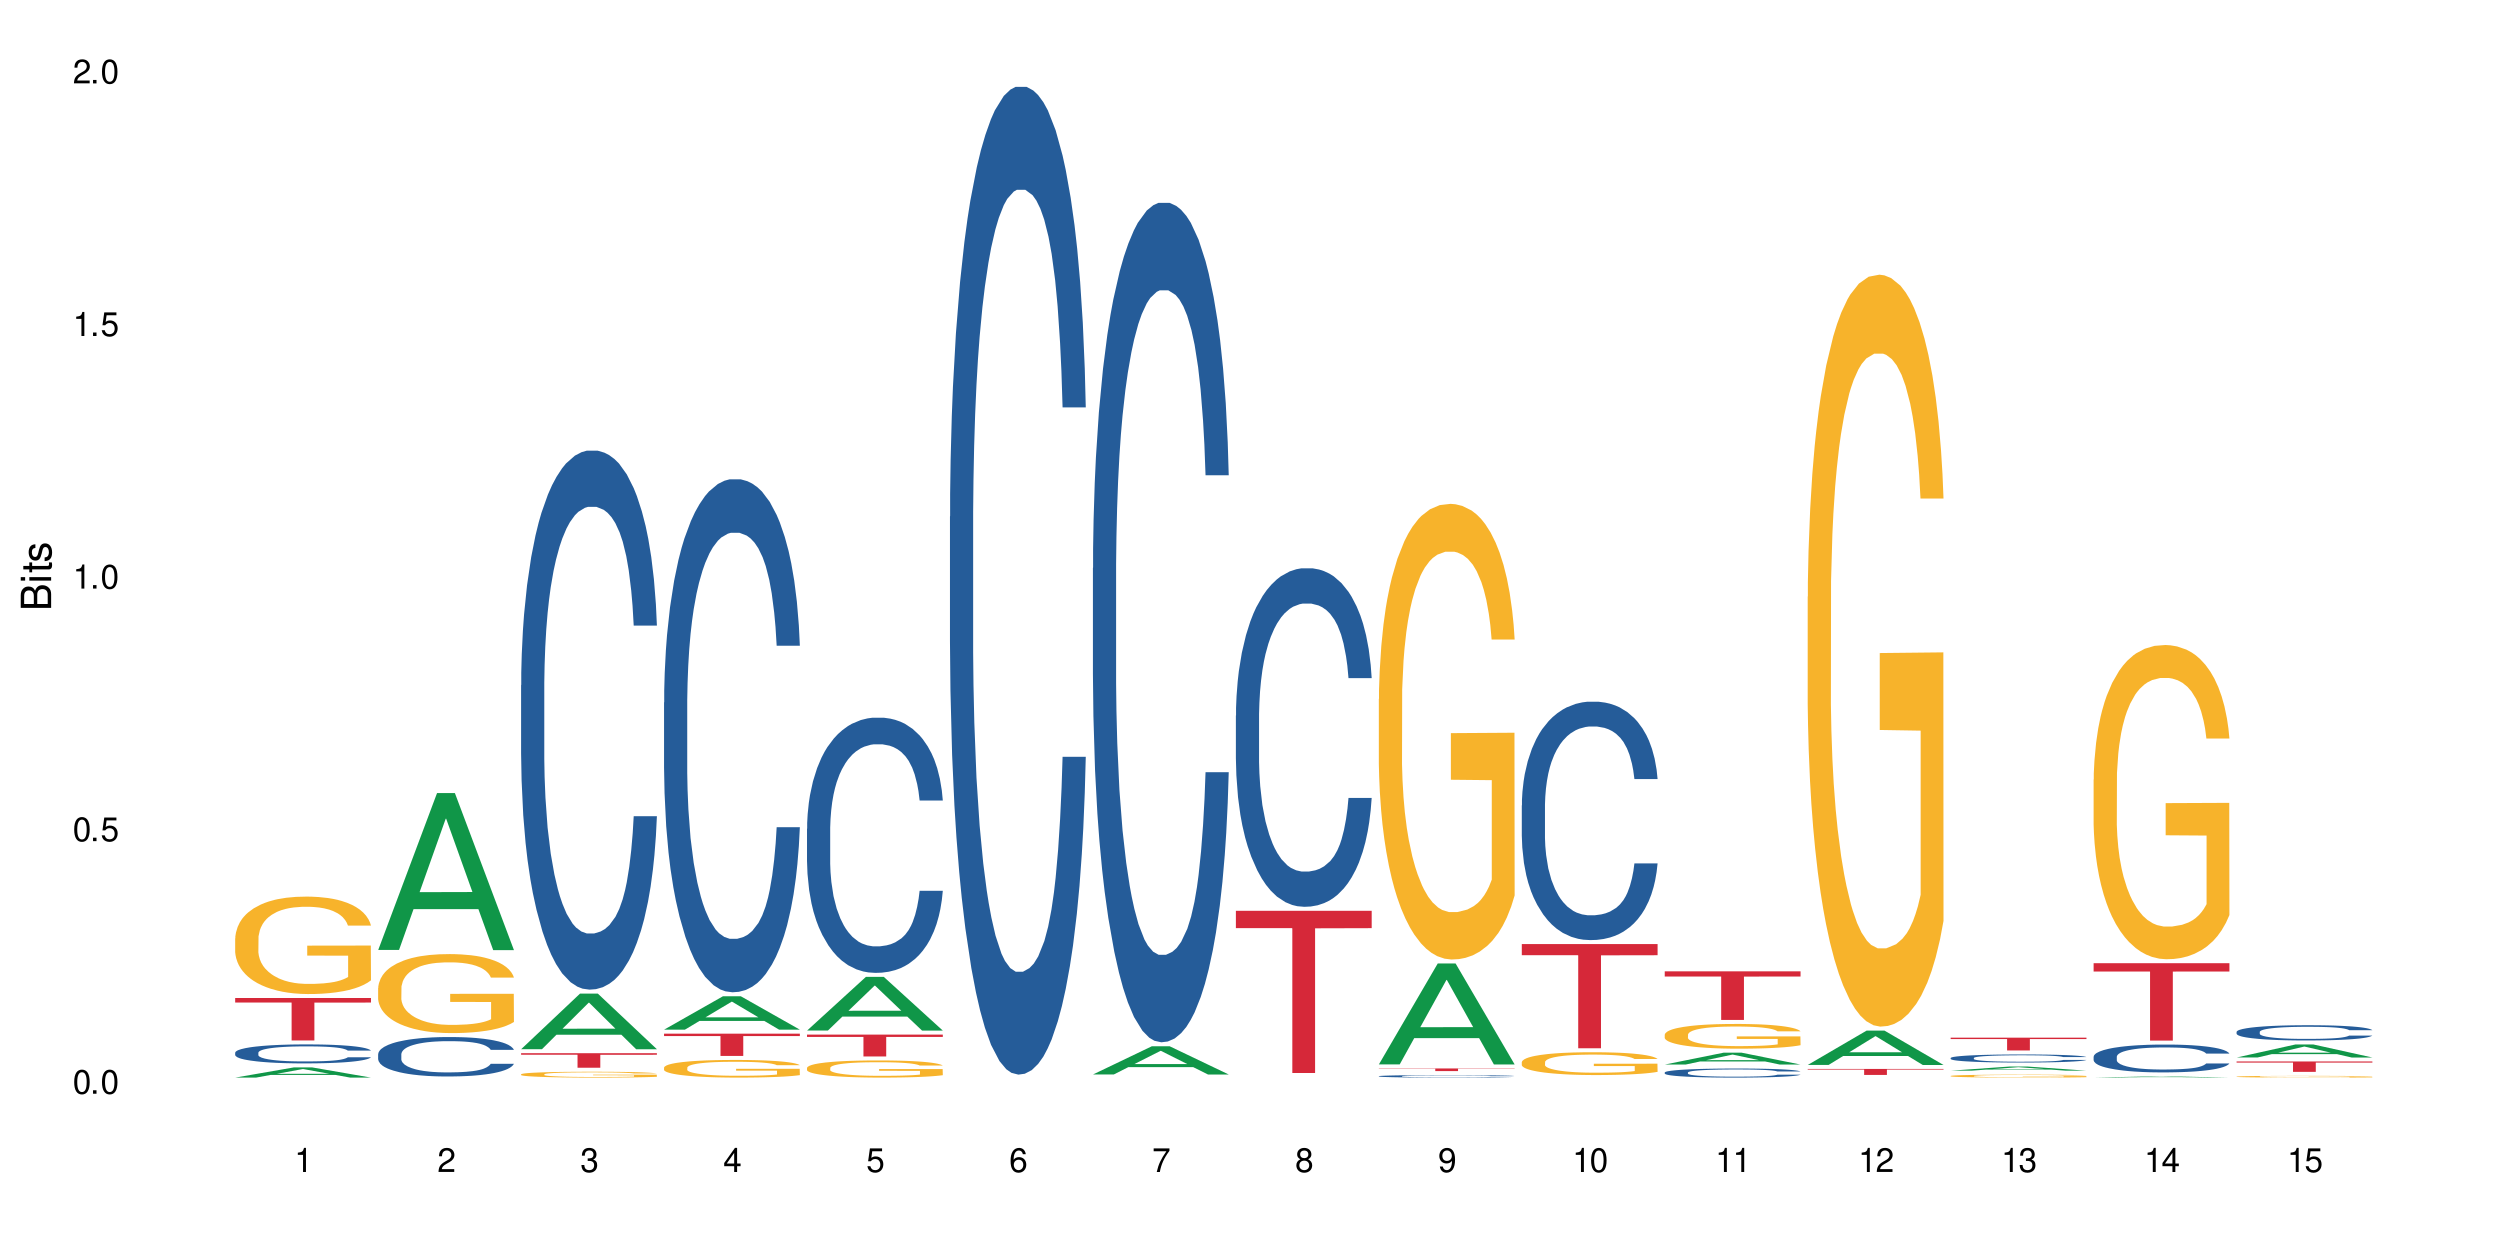 <?xml version="1.0" encoding="UTF-8"?>
<svg xmlns="http://www.w3.org/2000/svg" xmlns:xlink="http://www.w3.org/1999/xlink" width="720" height="360" viewBox="0 0 720 360">
<defs>
<g>
<g id="glyph-0-0">
</g>
<g id="glyph-0-1">
<path d="M 2.641 -6.938 C 2 -6.938 1.422 -6.656 1.078 -6.172 C 0.641 -5.562 0.406 -4.641 0.406 -3.359 C 0.406 -1.016 1.188 0.219 2.641 0.219 C 4.078 0.219 4.859 -1.016 4.859 -3.297 C 4.859 -4.641 4.656 -5.547 4.203 -6.172 C 3.844 -6.656 3.281 -6.938 2.641 -6.938 Z M 2.641 -6.188 C 3.547 -6.188 4 -5.25 4 -3.375 C 4 -1.406 3.562 -0.484 2.625 -0.484 C 1.734 -0.484 1.281 -1.438 1.281 -3.344 C 1.281 -5.25 1.734 -6.188 2.641 -6.188 Z M 2.641 -6.188 "/>
</g>
<g id="glyph-0-2">
<path d="M 1.828 -1 L 0.828 -1 L 0.828 0 L 1.828 0 Z M 1.828 -1 "/>
</g>
<g id="glyph-0-3">
<path d="M 4.562 -6.797 L 1.062 -6.797 L 0.547 -3.094 L 1.328 -3.094 C 1.719 -3.562 2.047 -3.734 2.578 -3.734 C 3.484 -3.734 4.062 -3.109 4.062 -2.094 C 4.062 -1.125 3.484 -0.531 2.578 -0.531 C 1.828 -0.531 1.375 -0.906 1.188 -1.672 L 0.328 -1.672 C 0.453 -1.109 0.547 -0.844 0.75 -0.594 C 1.125 -0.078 1.828 0.219 2.594 0.219 C 3.969 0.219 4.922 -0.781 4.922 -2.219 C 4.922 -3.562 4.031 -4.484 2.719 -4.484 C 2.25 -4.484 1.859 -4.359 1.469 -4.062 L 1.734 -5.969 L 4.562 -5.969 Z M 4.562 -6.797 "/>
</g>
<g id="glyph-0-4">
<path d="M 2.484 -4.938 L 2.484 0 L 3.328 0 L 3.328 -6.938 L 2.766 -6.938 C 2.469 -5.875 2.281 -5.734 0.984 -5.562 L 0.984 -4.938 Z M 2.484 -4.938 "/>
</g>
<g id="glyph-0-5">
<path d="M 4.859 -0.828 L 1.281 -0.828 C 1.359 -1.406 1.672 -1.781 2.5 -2.281 L 3.469 -2.828 C 4.406 -3.344 4.906 -4.062 4.906 -4.906 C 4.906 -5.484 4.672 -6.031 4.266 -6.406 C 3.859 -6.766 3.375 -6.938 2.719 -6.938 C 1.859 -6.938 1.219 -6.625 0.844 -6.031 C 0.609 -5.672 0.5 -5.234 0.484 -4.531 L 1.328 -4.531 C 1.359 -5.016 1.406 -5.281 1.531 -5.516 C 1.75 -5.938 2.188 -6.203 2.703 -6.203 C 3.469 -6.203 4.031 -5.641 4.031 -4.891 C 4.031 -4.344 3.719 -3.859 3.125 -3.516 L 2.234 -3 C 0.812 -2.172 0.406 -1.531 0.328 -0.016 L 4.859 -0.016 Z M 4.859 -0.828 "/>
</g>
<g id="glyph-0-6">
<path d="M 2.125 -3.188 L 2.578 -3.188 C 3.5 -3.188 3.984 -2.766 3.984 -1.922 C 3.984 -1.062 3.469 -0.531 2.594 -0.531 C 1.656 -0.531 1.203 -1 1.156 -2.016 L 0.312 -2.016 C 0.344 -1.453 0.438 -1.094 0.609 -0.781 C 0.953 -0.109 1.625 0.219 2.547 0.219 C 3.953 0.219 4.859 -0.625 4.859 -1.938 C 4.859 -2.828 4.516 -3.297 3.703 -3.594 C 4.344 -3.844 4.656 -4.328 4.656 -5.031 C 4.656 -6.219 3.875 -6.938 2.578 -6.938 C 1.203 -6.938 0.484 -6.172 0.453 -4.703 L 1.297 -4.703 C 1.312 -5.125 1.344 -5.359 1.453 -5.578 C 1.641 -5.969 2.062 -6.203 2.594 -6.203 C 3.344 -6.203 3.797 -5.75 3.797 -5 C 3.797 -4.516 3.609 -4.219 3.25 -4.047 C 3.016 -3.953 2.703 -3.922 2.125 -3.906 Z M 2.125 -3.188 "/>
</g>
<g id="glyph-0-7">
<path d="M 3.141 -1.672 L 3.141 0 L 3.984 0 L 3.984 -1.672 L 4.984 -1.672 L 4.984 -2.438 L 3.984 -2.438 L 3.984 -6.938 L 3.359 -6.938 L 0.266 -2.578 L 0.266 -1.672 Z M 3.141 -2.438 L 1 -2.438 L 3.141 -5.5 Z M 3.141 -2.438 "/>
</g>
<g id="glyph-0-8">
<path d="M 4.781 -5.125 C 4.609 -6.266 3.891 -6.938 2.844 -6.938 C 2.094 -6.938 1.422 -6.578 1.031 -5.953 C 0.594 -5.266 0.406 -4.422 0.406 -3.172 C 0.406 -2 0.578 -1.25 0.984 -0.641 C 1.359 -0.078 1.953 0.219 2.703 0.219 C 3.984 0.219 4.922 -0.75 4.922 -2.094 C 4.922 -3.375 4.062 -4.281 2.844 -4.281 C 2.172 -4.281 1.641 -4.031 1.281 -3.516 C 1.281 -5.234 1.828 -6.188 2.797 -6.188 C 3.391 -6.188 3.797 -5.797 3.938 -5.125 Z M 2.734 -3.531 C 3.547 -3.531 4.062 -2.953 4.062 -2.031 C 4.062 -1.156 3.484 -0.531 2.703 -0.531 C 1.922 -0.531 1.328 -1.188 1.328 -2.078 C 1.328 -2.938 1.906 -3.531 2.734 -3.531 Z M 2.734 -3.531 "/>
</g>
<g id="glyph-0-9">
<path d="M 4.984 -6.797 L 0.438 -6.797 L 0.438 -5.969 L 4.109 -5.969 C 2.5 -3.656 1.828 -2.234 1.328 0 L 2.219 0 C 2.594 -2.172 3.453 -4.047 4.984 -6.094 Z M 4.984 -6.797 "/>
</g>
<g id="glyph-0-10">
<path d="M 3.75 -3.656 C 4.469 -4.094 4.688 -4.438 4.688 -5.078 C 4.688 -6.172 3.844 -6.938 2.641 -6.938 C 1.438 -6.938 0.594 -6.172 0.594 -5.094 C 0.594 -4.438 0.812 -4.094 1.516 -3.656 C 0.734 -3.266 0.359 -2.703 0.359 -1.922 C 0.359 -0.656 1.281 0.219 2.641 0.219 C 3.984 0.219 4.922 -0.656 4.922 -1.922 C 4.922 -2.703 4.531 -3.266 3.75 -3.656 Z M 2.641 -6.188 C 3.359 -6.188 3.812 -5.75 3.812 -5.062 C 3.812 -4.406 3.344 -3.984 2.641 -3.984 C 1.922 -3.984 1.453 -4.406 1.453 -5.078 C 1.453 -5.75 1.922 -6.188 2.641 -6.188 Z M 2.641 -3.266 C 3.484 -3.266 4.062 -2.719 4.062 -1.906 C 4.062 -1.078 3.484 -0.531 2.625 -0.531 C 1.797 -0.531 1.219 -1.094 1.219 -1.906 C 1.219 -2.719 1.781 -3.266 2.641 -3.266 Z M 2.641 -3.266 "/>
</g>
<g id="glyph-0-11">
<path d="M 0.516 -1.578 C 0.672 -0.453 1.406 0.219 2.438 0.219 C 3.188 0.219 3.859 -0.141 4.266 -0.766 C 4.688 -1.453 4.891 -2.297 4.891 -3.547 C 4.891 -4.719 4.703 -5.453 4.312 -6.078 C 3.938 -6.641 3.344 -6.938 2.594 -6.938 C 1.297 -6.938 0.359 -5.969 0.359 -4.625 C 0.359 -3.344 1.234 -2.453 2.453 -2.453 C 3.094 -2.453 3.578 -2.672 4.016 -3.203 C 4 -1.484 3.469 -0.531 2.5 -0.531 C 1.906 -0.531 1.484 -0.906 1.359 -1.578 Z M 2.578 -6.203 C 3.375 -6.203 3.969 -5.531 3.969 -4.641 C 3.969 -3.797 3.391 -3.188 2.547 -3.188 C 1.734 -3.188 1.234 -3.766 1.234 -4.688 C 1.234 -5.562 1.797 -6.203 2.578 -6.203 Z M 2.578 -6.203 "/>
</g>
<g id="glyph-1-0">
</g>
<g id="glyph-1-1">
<path d="M 0 -0.953 L 0 -4.891 C 0 -5.719 -0.234 -6.344 -0.734 -6.797 C -1.188 -7.234 -1.812 -7.469 -2.5 -7.469 C -3.547 -7.469 -4.188 -7 -4.625 -5.875 C -4.984 -6.688 -5.625 -7.094 -6.531 -7.094 C -7.172 -7.094 -7.734 -6.859 -8.141 -6.391 C -8.562 -5.922 -8.75 -5.344 -8.75 -4.5 L -8.75 -0.953 Z M -4.984 -2.062 L -7.766 -2.062 L -7.766 -4.219 C -7.766 -4.844 -7.688 -5.203 -7.453 -5.5 C -7.219 -5.812 -6.859 -5.969 -6.375 -5.969 C -5.891 -5.969 -5.531 -5.812 -5.297 -5.5 C -5.062 -5.203 -4.984 -4.844 -4.984 -4.219 Z M -0.984 -2.062 L -4 -2.062 L -4 -4.781 C -4 -5.766 -3.438 -6.359 -2.484 -6.359 C -1.547 -6.359 -0.984 -5.766 -0.984 -4.781 Z M -0.984 -2.062 "/>
</g>
<g id="glyph-1-2">
<path d="M -6.281 -1.797 L -6.281 -0.797 L 0 -0.797 L 0 -1.797 Z M -8.75 -1.797 L -8.75 -0.797 L -7.484 -0.797 L -7.484 -1.797 Z M -8.75 -1.797 "/>
</g>
<g id="glyph-1-3">
<path d="M -6.281 -3.047 L -6.281 -2.016 L -8.016 -2.016 L -8.016 -1.016 L -6.281 -1.016 L -6.281 -0.172 L -5.469 -0.172 L -5.469 -1.016 L -0.719 -1.016 C -0.078 -1.016 0.281 -1.453 0.281 -2.234 C 0.281 -2.5 0.25 -2.719 0.188 -3.047 L -0.641 -3.047 C -0.609 -2.906 -0.594 -2.766 -0.594 -2.562 C -0.594 -2.141 -0.719 -2.016 -1.156 -2.016 L -5.469 -2.016 L -5.469 -3.047 Z M -6.281 -3.047 "/>
</g>
<g id="glyph-1-4">
<path d="M -4.531 -5.25 C -5.766 -5.25 -6.469 -4.422 -6.469 -2.969 C -6.469 -1.516 -5.719 -0.562 -4.547 -0.562 C -3.562 -0.562 -3.094 -1.062 -2.734 -2.562 L -2.516 -3.484 C -2.344 -4.188 -2.094 -4.469 -1.641 -4.469 C -1.047 -4.469 -0.641 -3.875 -0.641 -3 C -0.641 -2.453 -0.797 -2 -1.062 -1.75 C -1.25 -1.594 -1.422 -1.531 -1.875 -1.469 L -1.875 -0.406 C -0.422 -0.453 0.281 -1.266 0.281 -2.922 C 0.281 -4.5 -0.5 -5.516 -1.719 -5.516 C -2.656 -5.516 -3.172 -4.984 -3.469 -3.734 L -3.703 -2.766 C -3.891 -1.953 -4.156 -1.609 -4.594 -1.609 C -5.188 -1.609 -5.547 -2.125 -5.547 -2.938 C -5.547 -3.75 -5.203 -4.172 -4.531 -4.203 Z M -4.531 -5.25 "/>
</g>
</g>
</defs>
<rect x="-72" y="-36" width="864" height="432" fill="rgb(100%, 100%, 100%)" fill-opacity="1"/>
<path fill-rule="nonzero" fill="rgb(6.275%, 58.824%, 28.235%)" fill-opacity="1" d="M 67.73 310.348 L 67.773 310.344 L 84.695 307.402 L 89.836 307.402 L 106.844 310.352 L 100.867 310.352 L 96.605 309.582 L 77.926 309.582 L 73.75 310.348 L 67.73 310.348 L 79.723 309.262 L 94.895 309.262 L 87.328 307.887 L 87.246 307.883 L 87.16 307.891 L 79.684 309.262 L 79.723 309.262 Z M 67.73 310.348 "/>
<path fill-rule="nonzero" fill="rgb(14.51%, 36.078%, 60%)" fill-opacity="1" d="M 67.73 303.172 L 67.777 303.164 L 67.777 303.047 L 67.922 302.855 L 68.254 302.617 L 68.59 302.449 L 69.449 302.156 L 70.641 301.871 L 71.879 301.652 L 72.785 301.52 L 73.598 301.422 L 75.457 301.234 L 76.652 301.141 L 77.938 301.055 L 79.512 300.973 L 80.656 300.922 L 83.234 300.84 L 85.141 300.805 L 86.621 300.793 L 89.816 300.793 L 91.723 300.812 L 93.105 300.836 L 94.633 300.875 L 95.922 300.922 L 98.164 301.031 L 100.168 301.172 L 101.074 301.25 L 102.504 301.406 L 103.602 301.555 L 104.363 301.688 L 105.223 301.871 L 105.984 302.094 L 106.559 302.352 L 106.844 302.566 L 100.168 302.566 L 99.832 302.367 L 99.449 302.211 L 98.734 302.004 L 98.02 301.859 L 97.02 301.715 L 96.113 301.621 L 94.871 301.527 L 93.773 301.465 L 92.629 301.422 L 91.531 301.391 L 89.434 301.359 L 87 301.359 L 86.094 301.371 L 84.234 301.41 L 83.234 301.445 L 81.801 301.516 L 80.801 301.582 L 79.609 301.68 L 78.797 301.766 L 77.797 301.895 L 77.078 302.012 L 76.27 302.176 L 75.793 302.301 L 75.363 302.441 L 74.98 302.605 L 74.695 302.781 L 74.504 302.965 L 74.41 303.145 L 74.41 303.918 L 74.504 304.098 L 74.742 304.309 L 75.363 304.613 L 76.27 304.879 L 77.32 305.09 L 78.32 305.238 L 78.891 305.309 L 79.656 305.387 L 80.848 305.488 L 82.566 305.59 L 83.566 305.629 L 85.094 305.668 L 86.668 305.688 L 88.766 305.688 L 90.625 305.668 L 91.867 305.645 L 93.156 305.605 L 94.918 305.52 L 96.016 305.438 L 96.969 305.344 L 97.688 305.25 L 98.164 305.168 L 98.879 305.016 L 99.449 304.844 L 99.879 304.668 L 100.168 304.5 L 106.844 304.5 L 106.559 304.699 L 106.129 304.895 L 105.699 305.039 L 105.031 305.215 L 104.27 305.367 L 103.172 305.543 L 102.266 305.66 L 101.074 305.785 L 99.977 305.879 L 98.781 305.965 L 97.02 306.062 L 95.875 306.113 L 94.633 306.16 L 93.156 306.199 L 91.293 306.234 L 89.289 306.254 L 87.43 306.258 L 85.426 306.25 L 83.949 306.227 L 81.992 306.184 L 79.559 306.094 L 77.797 306 L 76.414 305.902 L 75.219 305.805 L 73.883 305.668 L 72.168 305.449 L 71.117 305.277 L 70.402 305.141 L 69.59 304.945 L 69.02 304.77 L 68.352 304.488 L 67.875 304.133 L 67.73 303.859 Z M 67.73 303.172 "/>
<path fill-rule="nonzero" fill="rgb(96.863%, 70.196%, 16.863%)" fill-opacity="1" d="M 67.73 270.238 L 67.777 270.215 L 67.777 269.703 L 67.969 268.547 L 68.445 266.961 L 69.066 265.652 L 69.734 264.625 L 70.164 264.09 L 70.879 263.32 L 71.5 262.758 L 73.074 261.602 L 75.078 260.527 L 76.172 260.066 L 77.414 259.629 L 79.18 259.141 L 79.988 258.961 L 82.469 258.551 L 85.285 258.297 L 88.383 258.219 L 89.816 258.246 L 91.77 258.348 L 94.441 258.629 L 95.969 258.887 L 97.16 259.141 L 98.402 259.477 L 99.926 259.988 L 101.359 260.602 L 102.504 261.219 L 103.648 261.988 L 104.602 262.809 L 105.414 263.703 L 106.129 264.781 L 106.559 265.68 L 106.844 266.574 L 100.215 266.574 L 99.832 265.68 L 99.402 264.984 L 98.688 264.141 L 97.973 263.523 L 97.258 263.039 L 95.922 262.371 L 94.777 261.961 L 93.344 261.602 L 91.961 261.371 L 90.387 261.219 L 89.434 261.168 L 86.906 261.168 L 84.617 261.348 L 83.281 261.551 L 82.328 261.758 L 80.992 262.141 L 80.18 262.449 L 79.703 262.652 L 78.273 263.449 L 77.32 264.164 L 76.793 264.652 L 76.125 265.422 L 75.648 266.113 L 75.125 267.141 L 74.84 267.906 L 74.457 269.652 L 74.41 274.266 L 74.551 275.238 L 74.84 276.289 L 75.219 277.211 L 75.793 278.188 L 76.363 278.93 L 77.367 279.93 L 78.227 280.594 L 78.891 281.031 L 80.18 281.723 L 80.703 281.953 L 81.945 282.414 L 83.234 282.773 L 84.809 283.082 L 86 283.234 L 87.906 283.363 L 90.34 283.363 L 93.203 283.211 L 95.016 283.004 L 96.254 282.801 L 97.066 282.621 L 98.066 282.34 L 98.781 282.082 L 99.449 281.801 L 100.262 281.363 L 100.262 275.238 L 88.48 275.211 L 88.48 272.344 L 106.797 272.316 L 106.844 282.34 L 105.844 283.031 L 104.602 283.695 L 103.41 284.211 L 102.168 284.645 L 100.406 285.133 L 98.973 285.441 L 96.781 285.797 L 94.777 286.027 L 92.676 286.184 L 90.816 286.262 L 88.621 286.285 L 86.668 286.234 L 84.57 286.082 L 82.898 285.875 L 81.371 285.617 L 79.848 285.285 L 77.938 284.746 L 76.699 284.312 L 75.41 283.773 L 74.121 283.133 L 72.977 282.441 L 72.215 281.902 L 71.453 281.289 L 70.641 280.52 L 69.879 279.648 L 69.305 278.852 L 68.781 277.957 L 68.398 277.109 L 68.016 275.957 L 67.828 275.035 L 67.73 274.238 Z M 67.73 270.238 "/>
<path fill-rule="nonzero" fill="rgb(83.922%, 15.686%, 22.353%)" fill-opacity="1" d="M 67.73 287.43 L 106.844 287.43 L 106.844 288.738 L 90.543 288.75 L 90.543 299.645 L 83.984 299.645 L 83.984 288.762 L 83.891 288.738 L 67.73 288.738 Z M 67.73 287.43 "/>
<path fill-rule="nonzero" fill="rgb(6.275%, 58.824%, 28.235%)" fill-opacity="1" d="M 108.902 273.59 L 108.945 273.547 L 125.867 228.41 L 131.008 228.41 L 148.016 273.633 L 142.039 273.633 L 137.777 261.828 L 119.098 261.828 L 114.922 273.59 L 108.902 273.59 L 120.895 256.941 L 136.062 256.902 L 128.5 235.797 L 128.418 235.754 L 128.332 235.883 L 120.855 256.902 L 120.895 256.941 Z M 108.902 273.59 "/>
<path fill-rule="nonzero" fill="rgb(14.51%, 36.078%, 60%)" fill-opacity="1" d="M 108.902 303.617 L 108.949 303.605 L 108.949 303.355 L 109.094 302.961 L 109.426 302.465 L 109.762 302.121 L 110.621 301.508 L 111.812 300.918 L 113.051 300.461 L 113.957 300.191 L 114.77 299.984 L 116.629 299.602 L 117.82 299.402 L 119.109 299.227 L 120.684 299.051 L 121.828 298.945 L 124.406 298.781 L 126.312 298.707 L 127.793 298.676 L 130.988 298.676 L 132.895 298.719 L 134.277 298.77 L 135.805 298.852 L 137.094 298.945 L 139.336 299.176 L 141.336 299.465 L 142.242 299.633 L 143.676 299.953 L 144.773 300.266 L 145.535 300.535 L 146.395 300.918 L 147.156 301.387 L 147.73 301.914 L 148.016 302.359 L 141.336 302.359 L 141.004 301.945 L 140.621 301.625 L 139.906 301.199 L 139.191 300.898 L 138.191 300.598 L 137.285 300.398 L 136.043 300.203 L 134.945 300.078 L 133.801 299.984 L 132.703 299.922 L 130.605 299.859 L 128.172 299.859 L 127.266 299.879 L 125.406 299.965 L 124.406 300.035 L 122.973 300.18 L 121.973 300.316 L 120.781 300.523 L 119.969 300.699 L 118.969 300.969 L 118.25 301.207 L 117.441 301.551 L 116.965 301.809 L 116.535 302.102 L 116.152 302.441 L 115.867 302.805 L 115.676 303.191 L 115.582 303.562 L 115.582 305.172 L 115.676 305.547 L 115.914 305.98 L 116.535 306.613 L 117.441 307.164 L 118.488 307.598 L 119.492 307.91 L 120.062 308.055 L 120.828 308.223 L 122.02 308.43 L 123.738 308.637 L 124.738 308.719 L 126.266 308.805 L 127.84 308.844 L 129.938 308.844 L 131.797 308.805 L 133.039 308.75 L 134.324 308.668 L 136.09 308.492 L 137.188 308.324 L 138.141 308.129 L 138.859 307.93 L 139.336 307.766 L 140.051 307.445 L 140.621 307.09 L 141.051 306.727 L 141.336 306.375 L 148.016 306.375 L 147.73 306.789 L 147.301 307.195 L 146.871 307.496 L 146.203 307.859 L 145.441 308.18 L 144.344 308.543 L 143.438 308.781 L 142.242 309.043 L 141.148 309.238 L 139.953 309.414 L 138.191 309.621 L 137.043 309.727 L 135.805 309.82 L 134.324 309.902 L 132.465 309.977 L 130.461 310.016 L 128.602 310.027 L 126.598 310.008 L 125.121 309.965 L 123.164 309.871 L 120.73 309.684 L 118.969 309.488 L 117.582 309.289 L 116.391 309.082 L 115.055 308.805 L 113.34 308.348 L 112.289 307.992 L 111.574 307.703 L 110.762 307.297 L 110.191 306.934 L 109.523 306.355 L 109.047 305.617 L 108.902 305.047 Z M 108.902 303.617 "/>
<path fill-rule="nonzero" fill="rgb(96.863%, 70.196%, 16.863%)" fill-opacity="1" d="M 108.902 284.523 L 108.949 284.504 L 108.949 284.086 L 109.141 283.152 L 109.617 281.863 L 110.238 280.805 L 110.906 279.973 L 111.336 279.535 L 112.051 278.914 L 112.672 278.453 L 114.246 277.52 L 116.25 276.648 L 117.344 276.273 L 118.586 275.918 L 120.352 275.523 L 121.16 275.379 L 123.641 275.047 L 126.457 274.84 L 129.555 274.777 L 130.988 274.797 L 132.941 274.883 L 135.613 275.109 L 137.141 275.316 L 138.332 275.523 L 139.574 275.797 L 141.098 276.211 L 142.531 276.711 L 143.676 277.207 L 144.82 277.832 L 145.773 278.496 L 146.586 279.223 L 147.301 280.098 L 147.73 280.824 L 148.016 281.551 L 141.387 281.551 L 141.004 280.824 L 140.574 280.262 L 139.859 279.578 L 139.145 279.078 L 138.43 278.684 L 137.094 278.145 L 135.949 277.812 L 134.516 277.52 L 133.133 277.332 L 131.559 277.207 L 130.605 277.168 L 128.078 277.168 L 125.789 277.312 L 124.453 277.477 L 123.5 277.645 L 122.164 277.957 L 121.352 278.207 L 120.875 278.371 L 119.445 279.016 L 118.488 279.598 L 117.965 279.992 L 117.297 280.617 L 116.82 281.176 L 116.297 282.008 L 116.008 282.633 L 115.629 284.043 L 115.582 287.785 L 115.723 288.574 L 116.008 289.426 L 116.391 290.176 L 116.965 290.965 L 117.535 291.566 L 118.539 292.379 L 119.395 292.918 L 120.062 293.27 L 121.352 293.832 L 121.875 294.02 L 123.117 294.395 L 124.406 294.684 L 125.98 294.934 L 127.172 295.059 L 129.078 295.16 L 131.512 295.16 L 134.375 295.039 L 136.188 294.871 L 137.426 294.703 L 138.238 294.559 L 139.238 294.332 L 139.953 294.125 L 140.621 293.895 L 141.434 293.543 L 141.434 288.574 L 129.652 288.555 L 129.652 286.227 L 147.969 286.207 L 148.016 294.332 L 147.016 294.891 L 145.773 295.434 L 144.582 295.848 L 143.34 296.199 L 141.578 296.598 L 140.145 296.844 L 137.949 297.137 L 135.949 297.324 L 133.848 297.449 L 131.988 297.512 L 129.793 297.531 L 127.84 297.488 L 125.742 297.363 L 124.07 297.199 L 122.543 296.992 L 121.02 296.719 L 119.109 296.285 L 117.871 295.93 L 116.582 295.496 L 115.293 294.977 L 114.148 294.414 L 113.387 293.977 L 112.625 293.48 L 111.812 292.855 L 111.051 292.148 L 110.477 291.504 L 109.953 290.777 L 109.57 290.09 L 109.188 289.156 L 108.996 288.41 L 108.902 287.766 Z M 108.902 284.523 "/>
<path fill-rule="nonzero" fill="rgb(6.275%, 58.824%, 28.235%)" fill-opacity="1" d="M 150.074 302.164 L 150.117 302.148 L 167.039 286.164 L 172.18 286.164 L 189.188 302.18 L 183.211 302.18 L 178.949 297.996 L 160.27 297.996 L 156.09 302.164 L 150.074 302.164 L 162.066 296.27 L 177.234 296.254 L 169.672 288.777 L 169.59 288.766 L 169.504 288.809 L 162.027 296.254 L 162.066 296.27 Z M 150.074 302.164 "/>
<path fill-rule="nonzero" fill="rgb(14.51%, 36.078%, 60%)" fill-opacity="1" d="M 150.074 197.336 L 150.121 197.195 L 150.121 193.789 L 150.266 188.398 L 150.598 181.586 L 150.934 176.906 L 151.793 168.535 L 152.984 160.445 L 154.223 154.203 L 155.129 150.516 L 155.941 147.68 L 157.801 142.43 L 158.992 139.734 L 160.281 137.32 L 161.855 134.91 L 163 133.488 L 165.578 131.219 L 167.484 130.227 L 168.965 129.801 L 172.16 129.801 L 174.066 130.367 L 175.449 131.078 L 176.977 132.215 L 178.266 133.488 L 180.508 136.609 L 182.508 140.582 L 183.414 142.855 L 184.848 147.254 L 185.945 151.508 L 186.707 155.199 L 187.566 160.445 L 188.328 166.832 L 188.902 174.066 L 189.188 180.168 L 182.508 180.168 L 182.176 174.492 L 181.793 170.094 L 181.078 164.277 L 180.363 160.164 L 179.359 156.047 L 178.453 153.352 L 177.215 150.656 L 176.117 148.953 L 174.973 147.68 L 173.875 146.828 L 171.777 145.977 L 169.344 145.977 L 168.438 146.258 L 166.578 147.395 L 165.578 148.387 L 164.145 150.375 L 163.145 152.219 L 161.953 155.055 L 161.141 157.469 L 160.137 161.156 L 159.422 164.418 L 158.613 169.102 L 158.137 172.648 L 157.707 176.621 L 157.324 181.305 L 157.039 186.27 L 156.848 191.52 L 156.754 196.625 L 156.754 218.617 L 156.848 223.727 L 157.086 229.684 L 157.707 238.34 L 158.613 245.859 L 159.66 251.816 L 160.664 256.074 L 161.234 258.059 L 162 260.328 L 163.191 263.168 L 164.91 266.004 L 165.91 267.141 L 167.438 268.273 L 169.012 268.844 L 171.109 268.844 L 172.969 268.273 L 174.211 267.566 L 175.496 266.43 L 177.262 264.02 L 178.359 261.75 L 179.312 259.055 L 180.027 256.355 L 180.508 254.086 L 181.223 249.688 L 181.793 244.863 L 182.223 239.898 L 182.508 235.074 L 189.188 235.074 L 188.902 240.75 L 188.473 246.285 L 188.043 250.398 L 187.375 255.363 L 186.613 259.762 L 185.516 264.727 L 184.609 267.992 L 183.414 271.539 L 182.32 274.234 L 181.125 276.645 L 179.359 279.484 L 178.215 280.902 L 176.977 282.18 L 175.496 283.312 L 173.637 284.309 L 171.633 284.875 L 169.773 285.016 L 167.77 284.734 L 166.293 284.164 L 164.336 282.887 L 161.902 280.336 L 160.137 277.641 L 158.754 274.941 L 157.562 272.105 L 156.227 268.273 L 154.512 262.031 L 153.461 257.207 L 152.746 253.234 L 151.934 247.703 L 151.363 242.738 L 150.695 234.793 L 150.219 224.719 L 150.074 216.914 Z M 150.074 197.336 "/>
<path fill-rule="nonzero" fill="rgb(96.863%, 70.196%, 16.863%)" fill-opacity="1" d="M 150.074 309.387 L 150.121 309.383 L 150.121 309.355 L 150.312 309.285 L 150.789 309.188 L 151.41 309.109 L 152.078 309.047 L 152.508 309.016 L 153.223 308.969 L 153.844 308.938 L 155.418 308.867 L 157.418 308.801 L 158.516 308.773 L 159.758 308.746 L 161.523 308.719 L 162.332 308.707 L 164.812 308.684 L 167.629 308.668 L 170.727 308.664 L 172.16 308.664 L 174.113 308.672 L 176.785 308.688 L 178.312 308.703 L 179.504 308.719 L 180.746 308.738 L 182.27 308.77 L 183.703 308.805 L 184.848 308.844 L 185.992 308.891 L 186.945 308.938 L 187.758 308.992 L 188.473 309.059 L 188.902 309.113 L 189.188 309.164 L 182.559 309.164 L 182.176 309.113 L 181.746 309.07 L 181.031 309.02 L 180.316 308.98 L 179.602 308.953 L 178.266 308.914 L 177.121 308.887 L 175.688 308.867 L 174.305 308.852 L 172.73 308.844 L 171.777 308.84 L 169.25 308.84 L 166.961 308.852 L 165.625 308.863 L 164.672 308.875 L 163.336 308.898 L 162.523 308.918 L 162.047 308.93 L 160.617 308.977 L 159.66 309.02 L 159.137 309.051 L 158.469 309.098 L 157.992 309.137 L 157.469 309.199 L 157.18 309.246 L 156.801 309.352 L 156.754 309.629 L 156.895 309.688 L 157.18 309.75 L 157.562 309.805 L 158.137 309.863 L 158.707 309.91 L 159.711 309.969 L 160.566 310.008 L 161.234 310.035 L 162.523 310.074 L 163.047 310.09 L 164.289 310.117 L 165.578 310.141 L 167.148 310.156 L 168.344 310.168 L 170.25 310.176 L 172.684 310.176 L 175.547 310.164 L 177.359 310.152 L 178.598 310.141 L 179.41 310.129 L 180.41 310.113 L 181.125 310.098 L 181.793 310.082 L 182.605 310.055 L 182.605 309.688 L 170.824 309.684 L 170.824 309.512 L 189.141 309.512 L 189.188 310.113 L 188.188 310.156 L 186.945 310.195 L 185.754 310.227 L 184.512 310.25 L 182.746 310.281 L 181.316 310.301 L 179.121 310.32 L 177.121 310.336 L 175.02 310.344 L 173.16 310.348 L 170.965 310.352 L 169.012 310.348 L 166.91 310.34 L 165.242 310.324 L 163.715 310.309 L 162.191 310.289 L 160.281 310.258 L 159.043 310.23 L 157.754 310.199 L 156.465 310.16 L 155.32 310.121 L 154.559 310.086 L 153.793 310.051 L 152.984 310.004 L 152.219 309.953 L 151.648 309.902 L 151.125 309.852 L 150.742 309.801 L 150.359 309.73 L 150.168 309.676 L 150.074 309.625 Z M 150.074 309.387 "/>
<path fill-rule="nonzero" fill="rgb(83.922%, 15.686%, 22.353%)" fill-opacity="1" d="M 150.074 303.324 L 189.188 303.324 L 189.188 303.773 L 172.887 303.777 L 172.887 307.516 L 166.328 307.516 L 166.328 303.781 L 166.234 303.773 L 150.074 303.773 Z M 150.074 303.324 "/>
<path fill-rule="nonzero" fill="rgb(6.275%, 58.824%, 28.235%)" fill-opacity="1" d="M 191.246 296.535 L 191.289 296.527 L 208.211 286.922 L 213.352 286.922 L 230.359 296.543 L 224.383 296.543 L 220.121 294.031 L 201.441 294.031 L 197.262 296.535 L 191.246 296.535 L 203.238 292.992 L 218.406 292.984 L 210.844 288.496 L 210.762 288.484 L 210.676 288.512 L 203.195 292.984 L 203.238 292.992 Z M 191.246 296.535 "/>
<path fill-rule="nonzero" fill="rgb(14.51%, 36.078%, 60%)" fill-opacity="1" d="M 191.246 202.32 L 191.293 202.188 L 191.293 198.945 L 191.438 193.812 L 191.77 187.332 L 192.105 182.875 L 192.965 174.906 L 194.156 167.211 L 195.395 161.27 L 196.301 157.758 L 197.113 155.059 L 198.973 150.059 L 200.164 147.496 L 201.453 145.199 L 203.027 142.902 L 204.172 141.555 L 206.746 139.391 L 208.656 138.445 L 210.133 138.043 L 213.332 138.043 L 215.238 138.582 L 216.621 139.258 L 218.148 140.336 L 219.438 141.555 L 221.676 144.523 L 223.68 148.305 L 224.586 150.465 L 226.02 154.652 L 227.117 158.703 L 227.879 162.215 L 228.738 167.211 L 229.5 173.289 L 230.074 180.176 L 230.359 185.98 L 223.68 185.98 L 223.348 180.578 L 222.965 176.395 L 222.25 170.855 L 221.535 166.941 L 220.531 163.023 L 219.625 160.457 L 218.387 157.895 L 217.289 156.273 L 216.145 155.059 L 215.047 154.246 L 212.949 153.438 L 210.516 153.438 L 209.609 153.707 L 207.75 154.785 L 206.746 155.73 L 205.316 157.621 L 204.316 159.379 L 203.121 162.078 L 202.312 164.375 L 201.309 167.887 L 200.594 170.992 L 199.785 175.449 L 199.309 178.824 L 198.879 182.605 L 198.496 187.062 L 198.211 191.789 L 198.02 196.785 L 197.922 201.645 L 197.922 222.578 L 198.02 227.438 L 198.258 233.109 L 198.879 241.348 L 199.785 248.504 L 200.832 254.176 L 201.836 258.23 L 202.406 260.121 L 203.172 262.281 L 204.363 264.98 L 206.082 267.684 L 207.082 268.762 L 208.609 269.844 L 210.184 270.383 L 212.281 270.383 L 214.141 269.844 L 215.383 269.168 L 216.668 268.086 L 218.434 265.793 L 219.531 263.629 L 220.484 261.066 L 221.199 258.5 L 221.676 256.34 L 222.395 252.152 L 222.965 247.559 L 223.395 242.836 L 223.68 238.242 L 230.359 238.242 L 230.074 243.645 L 229.645 248.91 L 229.215 252.828 L 228.547 257.555 L 227.781 261.738 L 226.688 266.465 L 225.781 269.57 L 224.586 272.949 L 223.488 275.516 L 222.297 277.809 L 220.531 280.512 L 219.387 281.859 L 218.148 283.078 L 216.668 284.156 L 214.809 285.102 L 212.805 285.641 L 210.945 285.777 L 208.941 285.508 L 207.465 284.969 L 205.508 283.75 L 203.074 281.32 L 201.309 278.754 L 199.926 276.188 L 198.734 273.488 L 197.398 269.844 L 195.684 263.902 L 194.633 259.309 L 193.918 255.527 L 193.105 250.262 L 192.535 245.535 L 191.867 237.973 L 191.391 228.383 L 191.246 220.957 Z M 191.246 202.32 "/>
<path fill-rule="nonzero" fill="rgb(96.863%, 70.196%, 16.863%)" fill-opacity="1" d="M 191.246 307.441 L 191.293 307.438 L 191.293 307.344 L 191.484 307.137 L 191.961 306.848 L 192.582 306.609 L 193.25 306.426 L 193.68 306.328 L 194.395 306.188 L 195.016 306.086 L 196.59 305.875 L 198.59 305.68 L 199.688 305.598 L 200.93 305.52 L 202.695 305.43 L 203.504 305.398 L 205.984 305.324 L 208.801 305.277 L 211.898 305.262 L 213.332 305.266 L 215.285 305.285 L 217.957 305.336 L 219.484 305.383 L 220.676 305.43 L 221.918 305.492 L 223.441 305.582 L 224.875 305.695 L 226.02 305.805 L 227.164 305.945 L 228.117 306.094 L 228.93 306.258 L 229.645 306.453 L 230.074 306.613 L 230.359 306.777 L 223.73 306.777 L 223.348 306.613 L 222.918 306.488 L 222.203 306.336 L 221.488 306.227 L 220.77 306.137 L 219.438 306.016 L 218.293 305.941 L 216.859 305.875 L 215.477 305.836 L 213.902 305.805 L 212.949 305.797 L 210.422 305.797 L 208.133 305.828 L 206.797 305.867 L 205.84 305.902 L 204.508 305.973 L 203.695 306.031 L 203.219 306.066 L 201.789 306.211 L 200.832 306.34 L 200.309 306.43 L 199.641 306.57 L 199.164 306.695 L 198.641 306.879 L 198.352 307.02 L 197.973 307.336 L 197.922 308.172 L 198.066 308.348 L 198.352 308.539 L 198.734 308.707 L 199.309 308.883 L 199.879 309.016 L 200.883 309.199 L 201.738 309.32 L 202.406 309.398 L 203.695 309.523 L 204.219 309.566 L 205.461 309.648 L 206.746 309.715 L 208.32 309.77 L 209.516 309.797 L 211.422 309.82 L 213.855 309.82 L 216.719 309.793 L 218.531 309.754 L 219.77 309.719 L 220.582 309.688 L 221.582 309.637 L 222.297 309.59 L 222.965 309.539 L 223.777 309.457 L 223.777 308.348 L 211.996 308.344 L 211.996 307.824 L 230.312 307.816 L 230.359 309.637 L 229.355 309.762 L 228.117 309.883 L 226.926 309.973 L 225.684 310.055 L 223.918 310.141 L 222.488 310.195 L 220.293 310.262 L 218.293 310.305 L 216.191 310.332 L 214.332 310.348 L 212.137 310.352 L 210.184 310.34 L 208.082 310.312 L 206.414 310.277 L 204.887 310.23 L 203.359 310.168 L 201.453 310.07 L 200.215 309.992 L 198.926 309.895 L 197.637 309.777 L 196.492 309.652 L 195.73 309.555 L 194.965 309.445 L 194.156 309.305 L 193.391 309.148 L 192.82 309.004 L 192.297 308.84 L 191.914 308.688 L 191.531 308.477 L 191.34 308.312 L 191.246 308.168 Z M 191.246 307.441 "/>
<path fill-rule="nonzero" fill="rgb(83.922%, 15.686%, 22.353%)" fill-opacity="1" d="M 191.246 297.691 L 230.359 297.691 L 230.359 298.379 L 214.059 298.383 L 214.059 304.117 L 207.5 304.117 L 207.5 298.391 L 207.402 298.379 L 191.246 298.379 Z M 191.246 297.691 "/>
<path fill-rule="nonzero" fill="rgb(6.275%, 58.824%, 28.235%)" fill-opacity="1" d="M 232.418 296.801 L 232.461 296.785 L 249.383 281.336 L 254.523 281.336 L 271.531 296.812 L 265.555 296.812 L 261.293 292.773 L 242.613 292.773 L 238.434 296.801 L 232.418 296.801 L 244.41 291.102 L 259.578 291.09 L 252.016 283.867 L 251.934 283.852 L 251.848 283.895 L 244.367 291.09 L 244.41 291.102 Z M 232.418 296.801 "/>
<path fill-rule="nonzero" fill="rgb(14.51%, 36.078%, 60%)" fill-opacity="1" d="M 232.418 238.676 L 232.465 238.609 L 232.465 236.996 L 232.609 234.445 L 232.941 231.219 L 233.277 229.004 L 234.133 225.039 L 235.328 221.211 L 236.566 218.254 L 237.473 216.508 L 238.285 215.164 L 240.145 212.68 L 241.336 211.402 L 242.625 210.262 L 244.199 209.117 L 245.344 208.445 L 247.918 207.371 L 249.828 206.902 L 251.305 206.699 L 254.504 206.699 L 256.41 206.969 L 257.793 207.305 L 259.32 207.84 L 260.609 208.445 L 262.848 209.926 L 264.852 211.805 L 265.758 212.879 L 267.191 214.961 L 268.285 216.977 L 269.051 218.723 L 269.91 221.211 L 270.672 224.234 L 271.246 227.66 L 271.531 230.547 L 264.852 230.547 L 264.52 227.859 L 264.137 225.777 L 263.422 223.023 L 262.707 221.074 L 261.703 219.129 L 260.797 217.852 L 259.559 216.574 L 258.461 215.77 L 257.316 215.164 L 256.219 214.762 L 254.121 214.359 L 251.688 214.359 L 250.781 214.492 L 248.922 215.031 L 247.918 215.5 L 246.488 216.441 L 245.488 217.312 L 244.293 218.656 L 243.484 219.801 L 242.48 221.547 L 241.766 223.09 L 240.957 225.309 L 240.48 226.988 L 240.051 228.867 L 239.668 231.086 L 239.383 233.438 L 239.191 235.922 L 239.094 238.34 L 239.094 248.754 L 239.191 251.172 L 239.43 253.992 L 240.051 258.09 L 240.957 261.652 L 242.004 264.473 L 243.008 266.488 L 243.578 267.43 L 244.344 268.504 L 245.535 269.848 L 247.25 271.191 L 248.254 271.727 L 249.781 272.266 L 251.355 272.535 L 253.453 272.535 L 255.312 272.266 L 256.555 271.93 L 257.84 271.391 L 259.605 270.25 L 260.703 269.176 L 261.656 267.898 L 262.371 266.621 L 262.848 265.547 L 263.566 263.465 L 264.137 261.18 L 264.566 258.828 L 264.852 256.547 L 271.531 256.547 L 271.246 259.234 L 270.816 261.852 L 270.387 263.801 L 269.719 266.152 L 268.953 268.234 L 267.859 270.586 L 266.953 272.129 L 265.758 273.809 L 264.66 275.086 L 263.469 276.227 L 261.703 277.57 L 260.559 278.242 L 259.32 278.848 L 257.84 279.387 L 255.98 279.855 L 253.977 280.125 L 252.117 280.191 L 250.113 280.059 L 248.637 279.789 L 246.68 279.184 L 244.246 277.977 L 242.48 276.699 L 241.098 275.422 L 239.906 274.078 L 238.57 272.266 L 236.852 269.309 L 235.805 267.023 L 235.09 265.145 L 234.277 262.523 L 233.707 260.172 L 233.039 256.41 L 232.559 251.641 L 232.418 247.945 Z M 232.418 238.676 "/>
<path fill-rule="nonzero" fill="rgb(96.863%, 70.196%, 16.863%)" fill-opacity="1" d="M 232.418 307.523 L 232.465 307.52 L 232.465 307.43 L 232.656 307.227 L 233.133 306.945 L 233.754 306.715 L 234.422 306.535 L 234.852 306.438 L 235.566 306.305 L 236.188 306.203 L 237.758 306 L 239.762 305.812 L 240.859 305.73 L 242.102 305.652 L 243.863 305.566 L 244.676 305.535 L 247.156 305.465 L 249.969 305.418 L 253.07 305.406 L 254.504 305.41 L 256.457 305.426 L 259.129 305.477 L 260.656 305.523 L 261.848 305.566 L 263.086 305.625 L 264.613 305.715 L 266.047 305.824 L 267.191 305.934 L 268.336 306.07 L 269.289 306.215 L 270.098 306.371 L 270.816 306.562 L 271.246 306.719 L 271.531 306.879 L 264.898 306.879 L 264.52 306.719 L 264.09 306.598 L 263.375 306.449 L 262.66 306.34 L 261.941 306.254 L 260.609 306.137 L 259.461 306.062 L 258.031 306 L 256.648 305.961 L 255.074 305.934 L 254.121 305.926 L 251.594 305.926 L 249.305 305.957 L 247.969 305.992 L 247.012 306.027 L 245.676 306.098 L 244.867 306.148 L 244.391 306.188 L 242.957 306.328 L 242.004 306.453 L 241.48 306.539 L 240.812 306.676 L 240.336 306.797 L 239.812 306.977 L 239.523 307.113 L 239.145 307.418 L 239.094 308.23 L 239.238 308.402 L 239.523 308.59 L 239.906 308.75 L 240.48 308.922 L 241.051 309.055 L 242.051 309.23 L 242.91 309.348 L 243.578 309.426 L 244.867 309.547 L 245.391 309.586 L 246.633 309.668 L 247.918 309.73 L 249.492 309.785 L 250.688 309.812 L 252.594 309.836 L 255.027 309.836 L 257.887 309.809 L 259.699 309.773 L 260.941 309.734 L 261.754 309.703 L 262.754 309.656 L 263.469 309.609 L 264.137 309.559 L 264.949 309.484 L 264.949 308.402 L 253.168 308.398 L 253.168 307.895 L 271.484 307.891 L 271.531 309.656 L 270.527 309.777 L 269.289 309.895 L 268.098 309.984 L 266.855 310.062 L 265.09 310.148 L 263.66 310.203 L 261.465 310.266 L 259.461 310.305 L 257.363 310.332 L 255.504 310.348 L 253.309 310.352 L 251.355 310.34 L 249.254 310.312 L 247.586 310.277 L 246.059 310.234 L 244.531 310.176 L 242.625 310.078 L 241.387 310.004 L 240.098 309.906 L 238.809 309.793 L 237.664 309.672 L 236.902 309.578 L 236.137 309.469 L 235.328 309.336 L 234.562 309.18 L 233.992 309.039 L 233.465 308.883 L 233.086 308.734 L 232.703 308.531 L 232.512 308.367 L 232.418 308.227 Z M 232.418 307.523 "/>
<path fill-rule="nonzero" fill="rgb(83.922%, 15.686%, 22.353%)" fill-opacity="1" d="M 232.418 297.961 L 271.531 297.961 L 271.531 298.633 L 255.23 298.641 L 255.23 304.258 L 248.672 304.258 L 248.672 298.645 L 248.574 298.633 L 232.418 298.633 Z M 232.418 297.961 "/>
<path fill-rule="nonzero" fill="rgb(14.51%, 36.078%, 60%)" fill-opacity="1" d="M 273.59 148.797 L 273.637 148.535 L 273.637 142.293 L 273.781 132.414 L 274.113 119.934 L 274.449 111.352 L 275.305 96.012 L 276.5 81.188 L 277.738 69.746 L 278.645 62.984 L 279.457 57.785 L 281.316 48.164 L 282.508 43.223 L 283.797 38.805 L 285.371 34.383 L 286.516 31.781 L 289.09 27.621 L 291 25.801 L 292.477 25.023 L 295.672 25.023 L 297.582 26.062 L 298.965 27.363 L 300.492 29.441 L 301.777 31.781 L 304.02 37.504 L 306.023 44.785 L 306.93 48.945 L 308.363 57.004 L 309.457 64.805 L 310.223 71.566 L 311.082 81.188 L 311.844 92.891 L 312.414 106.152 L 312.703 117.332 L 306.023 117.332 L 305.691 106.93 L 305.309 98.871 L 304.594 88.207 L 303.879 80.668 L 302.875 73.129 L 301.969 68.188 L 300.73 63.246 L 299.633 60.125 L 298.488 57.785 L 297.391 56.227 L 295.293 54.664 L 292.859 54.664 L 291.953 55.184 L 290.094 57.266 L 289.09 59.086 L 287.66 62.727 L 286.66 66.105 L 285.465 71.309 L 284.656 75.727 L 283.652 82.488 L 282.938 88.469 L 282.129 97.051 L 281.648 103.551 L 281.223 110.832 L 280.84 119.414 L 280.555 128.512 L 280.363 138.133 L 280.266 147.496 L 280.266 187.801 L 280.363 197.16 L 280.602 208.082 L 281.223 223.945 L 282.129 237.727 L 283.176 248.648 L 284.18 256.449 L 284.75 260.086 L 285.516 264.25 L 286.707 269.449 L 288.422 274.648 L 289.426 276.73 L 290.953 278.809 L 292.527 279.852 L 294.625 279.852 L 296.484 278.809 L 297.727 277.512 L 299.012 275.43 L 300.777 271.008 L 301.875 266.848 L 302.828 261.906 L 303.543 256.969 L 304.02 252.809 L 304.738 244.746 L 305.309 235.906 L 305.738 226.805 L 306.023 217.965 L 312.703 217.965 L 312.414 228.363 L 311.988 238.504 L 311.559 246.047 L 310.891 255.148 L 310.125 263.207 L 309.027 272.309 L 308.121 278.289 L 306.93 284.789 L 305.832 289.73 L 304.641 294.152 L 302.875 299.352 L 301.73 301.953 L 300.492 304.293 L 299.012 306.371 L 297.152 308.191 L 295.148 309.234 L 293.289 309.492 L 291.285 308.973 L 289.805 307.934 L 287.852 305.594 L 285.418 300.914 L 283.652 295.973 L 282.27 291.031 L 281.078 285.832 L 279.742 278.809 L 278.023 267.367 L 276.977 258.527 L 276.262 251.246 L 275.449 241.105 L 274.875 232.004 L 274.211 217.441 L 273.73 198.98 L 273.59 184.68 Z M 273.59 148.797 "/>
<path fill-rule="nonzero" fill="rgb(6.275%, 58.824%, 28.235%)" fill-opacity="1" d="M 314.762 309.449 L 314.801 309.441 L 331.727 301.324 L 336.867 301.324 L 353.875 309.457 L 347.898 309.457 L 343.637 307.332 L 324.957 307.332 L 320.777 309.449 L 314.762 309.449 L 326.754 306.453 L 341.922 306.445 L 334.359 302.652 L 334.273 302.645 L 334.191 302.668 L 326.711 306.445 L 326.754 306.453 Z M 314.762 309.449 "/>
<path fill-rule="nonzero" fill="rgb(14.51%, 36.078%, 60%)" fill-opacity="1" d="M 314.762 163.609 L 314.809 163.387 L 314.809 158.082 L 314.953 149.688 L 315.285 139.078 L 315.621 131.785 L 316.477 118.746 L 317.672 106.152 L 318.91 96.426 L 319.816 90.684 L 320.629 86.262 L 322.488 78.086 L 323.68 73.887 L 324.969 70.129 L 326.543 66.375 L 327.688 64.164 L 330.262 60.629 L 332.172 59.082 L 333.648 58.418 L 336.844 58.418 L 338.754 59.301 L 340.137 60.406 L 341.664 62.176 L 342.949 64.164 L 345.191 69.023 L 347.195 75.211 L 348.102 78.75 L 349.531 85.598 L 350.629 92.23 L 351.395 97.973 L 352.25 106.152 L 353.016 116.094 L 353.586 127.367 L 353.875 136.867 L 347.195 136.867 L 346.863 128.027 L 346.48 121.18 L 345.766 112.117 L 345.051 105.711 L 344.047 99.301 L 343.141 95.102 L 341.902 90.902 L 340.805 88.25 L 339.66 86.262 L 338.562 84.938 L 336.465 83.609 L 334.031 83.609 L 333.125 84.051 L 331.266 85.82 L 330.262 87.367 L 328.832 90.461 L 327.832 93.332 L 326.637 97.754 L 325.828 101.512 L 324.824 107.258 L 324.109 112.34 L 323.297 119.633 L 322.82 125.156 L 322.391 131.344 L 322.012 138.637 L 321.727 146.371 L 321.535 154.547 L 321.438 162.504 L 321.438 196.758 L 321.535 204.711 L 321.773 213.992 L 322.391 227.473 L 323.297 239.188 L 324.348 248.469 L 325.352 255.098 L 325.922 258.191 L 326.684 261.727 L 327.879 266.145 L 329.594 270.566 L 330.598 272.332 L 332.121 274.102 L 333.695 274.984 L 335.797 274.984 L 337.656 274.102 L 338.895 272.996 L 340.184 271.23 L 341.949 267.473 L 343.047 263.938 L 344 259.738 L 344.715 255.539 L 345.191 252.004 L 345.906 245.152 L 346.48 237.641 L 346.91 229.902 L 347.195 222.391 L 353.875 222.391 L 353.586 231.23 L 353.16 239.848 L 352.73 246.258 L 352.062 253.992 L 351.297 260.844 L 350.199 268.578 L 349.293 273.66 L 348.102 279.184 L 347.004 283.383 L 345.812 287.141 L 344.047 291.559 L 342.902 293.77 L 341.664 295.758 L 340.184 297.527 L 338.324 299.074 L 336.32 299.957 L 334.461 300.18 L 332.457 299.738 L 330.977 298.852 L 329.023 296.863 L 326.59 292.887 L 324.824 288.688 L 323.441 284.488 L 322.25 280.07 L 320.914 274.102 L 319.195 264.379 L 318.148 256.863 L 317.434 250.676 L 316.621 242.059 L 316.047 234.324 L 315.379 221.949 L 314.902 206.258 L 314.762 194.105 Z M 314.762 163.609 "/>
<path fill-rule="nonzero" fill="rgb(14.51%, 36.078%, 60%)" fill-opacity="1" d="M 355.934 206.09 L 355.98 206.004 L 355.98 203.863 L 356.125 200.477 L 356.457 196.199 L 356.789 193.258 L 357.648 188 L 358.844 182.922 L 360.082 179 L 360.988 176.684 L 361.801 174.902 L 363.66 171.605 L 364.852 169.91 L 366.141 168.395 L 367.715 166.879 L 368.859 165.988 L 371.434 164.562 L 373.344 163.941 L 374.82 163.672 L 378.016 163.672 L 379.926 164.027 L 381.309 164.477 L 382.836 165.188 L 384.121 165.988 L 386.363 167.949 L 388.367 170.445 L 389.273 171.871 L 390.703 174.633 L 391.801 177.309 L 392.566 179.625 L 393.422 182.922 L 394.188 186.934 L 394.758 191.477 L 395.047 195.309 L 388.367 195.309 L 388.035 191.742 L 387.652 188.98 L 386.938 185.328 L 386.223 182.742 L 385.219 180.16 L 384.312 178.465 L 383.074 176.773 L 381.977 175.703 L 380.832 174.902 L 379.734 174.367 L 377.637 173.832 L 375.203 173.832 L 374.297 174.012 L 372.438 174.723 L 371.434 175.348 L 370.004 176.594 L 369 177.754 L 367.809 179.535 L 367 181.051 L 365.996 183.367 L 365.281 185.418 L 364.469 188.359 L 363.992 190.586 L 363.562 193.082 L 363.184 196.023 L 362.895 199.141 L 362.707 202.438 L 362.609 205.645 L 362.609 219.457 L 362.707 222.668 L 362.945 226.41 L 363.562 231.848 L 364.469 236.57 L 365.52 240.312 L 366.52 242.984 L 367.094 244.234 L 367.855 245.66 L 369.051 247.441 L 370.766 249.223 L 371.77 249.938 L 373.293 250.648 L 374.867 251.004 L 376.969 251.004 L 378.828 250.648 L 380.066 250.203 L 381.355 249.492 L 383.121 247.977 L 384.219 246.551 L 385.172 244.855 L 385.887 243.164 L 386.363 241.738 L 387.078 238.977 L 387.652 235.945 L 388.082 232.824 L 388.367 229.797 L 395.047 229.797 L 394.758 233.359 L 394.328 236.836 L 393.902 239.422 L 393.234 242.539 L 392.469 245.301 L 391.371 248.422 L 390.465 250.473 L 389.273 252.699 L 388.176 254.391 L 386.984 255.906 L 385.219 257.688 L 384.074 258.582 L 382.836 259.383 L 381.355 260.094 L 379.496 260.719 L 377.492 261.074 L 375.633 261.164 L 373.629 260.988 L 372.148 260.629 L 370.195 259.828 L 367.762 258.223 L 365.996 256.531 L 364.613 254.836 L 363.422 253.055 L 362.086 250.648 L 360.367 246.727 L 359.32 243.699 L 358.602 241.203 L 357.793 237.727 L 357.219 234.609 L 356.551 229.617 L 356.074 223.289 L 355.934 218.391 Z M 355.934 206.09 "/>
<path fill-rule="nonzero" fill="rgb(83.922%, 15.686%, 22.353%)" fill-opacity="1" d="M 355.934 262.312 L 395.047 262.312 L 395.047 267.309 L 378.746 267.355 L 378.746 309.02 L 372.188 309.02 L 372.188 267.398 L 372.09 267.309 L 355.934 267.309 Z M 355.934 262.312 "/>
<path fill-rule="nonzero" fill="rgb(6.275%, 58.824%, 28.235%)" fill-opacity="1" d="M 397.105 306.539 L 397.145 306.512 L 414.07 277.484 L 419.211 277.484 L 436.219 306.566 L 430.242 306.566 L 425.98 298.977 L 407.301 298.977 L 403.121 306.539 L 397.105 306.539 L 409.098 295.836 L 424.266 295.809 L 416.703 282.234 L 416.617 282.207 L 416.535 282.289 L 409.055 295.809 L 409.098 295.836 Z M 397.105 306.539 "/>
<path fill-rule="nonzero" fill="rgb(14.51%, 36.078%, 60%)" fill-opacity="1" d="M 397.105 309.938 L 397.152 309.938 L 397.152 309.922 L 397.293 309.895 L 397.629 309.863 L 397.961 309.84 L 398.82 309.801 L 400.012 309.762 L 401.254 309.734 L 402.16 309.715 L 402.973 309.703 L 404.832 309.68 L 406.023 309.664 L 407.312 309.656 L 408.887 309.645 L 410.031 309.637 L 412.605 309.625 L 414.516 309.621 L 415.992 309.617 L 419.188 309.617 L 421.098 309.621 L 422.48 309.625 L 424.008 309.629 L 425.293 309.637 L 427.535 309.652 L 429.539 309.668 L 430.445 309.68 L 431.875 309.703 L 432.973 309.723 L 433.738 309.738 L 434.594 309.762 L 435.359 309.793 L 435.93 309.828 L 436.219 309.855 L 429.539 309.855 L 429.207 309.828 L 428.824 309.809 L 428.109 309.781 L 427.395 309.762 L 426.391 309.742 L 425.484 309.73 L 424.246 309.719 L 423.148 309.711 L 422.004 309.703 L 420.906 309.699 L 418.809 309.695 L 415.469 309.695 L 413.609 309.703 L 412.605 309.707 L 411.176 309.715 L 410.172 309.727 L 408.98 309.738 L 408.172 309.75 L 407.168 309.766 L 406.453 309.781 L 405.641 309.805 L 405.164 309.82 L 404.734 309.84 L 404.355 309.863 L 404.066 309.887 L 403.879 309.91 L 403.781 309.934 L 403.781 310.039 L 403.879 310.062 L 404.117 310.09 L 404.734 310.129 L 405.641 310.164 L 406.691 310.195 L 407.691 310.215 L 408.266 310.223 L 409.027 310.234 L 410.223 310.246 L 411.938 310.262 L 412.941 310.266 L 414.465 310.273 L 420 310.273 L 421.238 310.27 L 422.527 310.262 L 424.293 310.25 L 425.391 310.242 L 427.059 310.215 L 427.535 310.203 L 428.25 310.184 L 428.824 310.16 L 429.254 310.137 L 429.539 310.113 L 436.219 310.113 L 435.93 310.141 L 435.5 310.168 L 435.07 310.188 L 434.406 310.211 L 433.641 310.23 L 432.543 310.254 L 431.637 310.27 L 430.445 310.285 L 429.348 310.301 L 428.156 310.312 L 426.391 310.324 L 425.246 310.332 L 424.008 310.336 L 422.527 310.344 L 420.668 310.348 L 418.664 310.352 L 416.805 310.352 L 414.801 310.348 L 413.32 310.348 L 411.367 310.34 L 408.934 310.328 L 407.168 310.316 L 405.785 310.305 L 404.594 310.289 L 403.258 310.273 L 401.539 310.242 L 400.492 310.219 L 399.773 310.199 L 398.965 310.176 L 398.391 310.152 L 397.723 310.113 L 397.246 310.066 L 397.105 310.031 Z M 397.105 309.938 "/>
<path fill-rule="nonzero" fill="rgb(96.863%, 70.196%, 16.863%)" fill-opacity="1" d="M 397.105 201.316 L 397.152 201.195 L 397.152 198.801 L 397.344 193.406 L 397.82 185.977 L 398.441 179.863 L 399.105 175.07 L 399.535 172.555 L 400.254 168.957 L 400.871 166.32 L 402.445 160.93 L 404.449 155.895 L 405.547 153.738 L 406.785 151.699 L 408.551 149.422 L 409.363 148.586 L 411.844 146.668 L 414.656 145.469 L 417.758 145.109 L 419.188 145.23 L 421.145 145.707 L 423.816 147.027 L 425.34 148.227 L 426.535 149.422 L 427.773 150.98 L 429.301 153.379 L 430.73 156.254 L 431.875 159.129 L 433.02 162.727 L 433.977 166.562 L 434.785 170.754 L 435.5 175.789 L 435.93 179.984 L 436.219 184.18 L 429.586 184.18 L 429.207 179.984 L 428.777 176.746 L 428.059 172.793 L 427.344 169.918 L 426.629 167.641 L 425.293 164.523 L 424.148 162.605 L 422.719 160.93 L 421.336 159.852 L 419.762 159.129 L 418.809 158.891 L 416.277 158.891 L 413.988 159.73 L 412.652 160.688 L 411.699 161.648 L 410.363 163.445 L 409.555 164.883 L 409.078 165.844 L 407.645 169.559 L 406.691 172.914 L 406.168 175.191 L 405.5 178.785 L 405.023 182.02 L 404.496 186.816 L 404.211 190.41 L 403.828 198.559 L 403.781 220.133 L 403.926 224.688 L 404.211 229.598 L 404.594 233.914 L 405.164 238.469 L 405.738 241.941 L 406.738 246.617 L 407.598 249.734 L 408.266 251.77 L 409.555 255.008 L 410.078 256.086 L 411.316 258.242 L 412.605 259.918 L 414.18 261.359 L 415.371 262.078 L 417.281 262.676 L 419.715 262.676 L 422.574 261.957 L 424.387 261 L 425.629 260.039 L 426.438 259.199 L 427.441 257.883 L 428.156 256.684 L 428.824 255.367 L 429.633 253.328 L 429.633 224.688 L 417.852 224.566 L 417.852 211.145 L 436.168 211.023 L 436.219 257.883 L 435.215 261.117 L 433.977 264.234 L 432.781 266.633 L 431.543 268.668 L 429.777 270.945 L 428.348 272.383 L 426.152 274.062 L 424.148 275.141 L 422.051 275.859 L 420.191 276.219 L 417.996 276.34 L 416.039 276.098 L 413.941 275.379 L 412.273 274.422 L 410.746 273.223 L 409.219 271.664 L 407.312 269.148 L 406.07 267.109 L 404.785 264.594 L 403.496 261.598 L 402.352 258.363 L 401.586 255.844 L 400.824 252.969 L 400.012 249.375 L 399.25 245.297 L 398.68 241.582 L 398.152 237.391 L 397.773 233.434 L 397.391 228.043 L 397.199 223.727 L 397.105 220.012 Z M 397.105 201.316 "/>
<path fill-rule="nonzero" fill="rgb(83.922%, 15.686%, 22.353%)" fill-opacity="1" d="M 397.105 307.715 L 436.219 307.715 L 436.219 307.797 L 419.914 307.797 L 419.914 308.473 L 413.359 308.473 L 413.359 307.797 L 397.105 307.797 Z M 397.105 307.715 "/>
<path fill-rule="nonzero" fill="rgb(14.51%, 36.078%, 60%)" fill-opacity="1" d="M 438.277 231.965 L 438.324 231.902 L 438.324 230.398 L 438.465 228.012 L 438.801 225 L 439.133 222.93 L 439.992 219.227 L 441.184 215.652 L 442.426 212.891 L 443.332 211.258 L 444.141 210.004 L 446.004 207.68 L 447.195 206.488 L 448.484 205.422 L 450.059 204.355 L 451.203 203.727 L 453.777 202.723 L 455.688 202.285 L 457.164 202.094 L 460.359 202.094 L 462.27 202.348 L 463.652 202.66 L 465.176 203.164 L 466.465 203.727 L 468.707 205.109 L 470.711 206.863 L 471.617 207.867 L 473.047 209.812 L 474.145 211.695 L 474.91 213.328 L 475.766 215.652 L 476.531 218.473 L 477.102 221.676 L 477.387 224.375 L 470.711 224.375 L 470.375 221.863 L 469.996 219.918 L 469.281 217.344 L 468.562 215.523 L 467.562 213.703 L 466.656 212.512 L 465.418 211.32 L 464.32 210.566 L 463.176 210.004 L 462.078 209.625 L 459.977 209.25 L 457.547 209.25 L 456.641 209.375 L 454.781 209.879 L 453.777 210.316 L 452.348 211.195 L 451.344 212.012 L 450.152 213.266 L 449.34 214.332 L 448.34 215.965 L 447.625 217.406 L 446.812 219.477 L 446.336 221.047 L 445.906 222.805 L 445.527 224.875 L 445.238 227.07 L 445.047 229.395 L 444.953 231.652 L 444.953 241.379 L 445.047 243.641 L 445.289 246.273 L 445.906 250.102 L 446.812 253.43 L 447.863 256.066 L 448.863 257.945 L 449.438 258.824 L 450.199 259.828 L 451.395 261.086 L 453.109 262.34 L 454.113 262.844 L 455.637 263.344 L 457.211 263.594 L 459.312 263.594 L 461.172 263.344 L 462.41 263.031 L 463.699 262.527 L 465.465 261.461 L 466.562 260.457 L 467.516 259.266 L 468.23 258.074 L 468.707 257.07 L 469.422 255.125 L 469.996 252.988 L 470.426 250.793 L 470.711 248.66 L 477.387 248.66 L 477.102 251.168 L 476.672 253.617 L 476.242 255.438 L 475.574 257.633 L 474.812 259.578 L 473.715 261.773 L 472.809 263.219 L 471.617 264.789 L 470.52 265.98 L 469.328 267.047 L 467.562 268.301 L 466.418 268.93 L 465.176 269.496 L 463.699 269.996 L 461.84 270.434 L 459.836 270.688 L 457.977 270.75 L 455.973 270.625 L 454.492 270.371 L 452.539 269.809 L 450.105 268.68 L 448.34 267.484 L 446.957 266.293 L 445.766 265.039 L 444.43 263.344 L 442.711 260.582 L 441.664 258.449 L 440.945 256.691 L 440.137 254.246 L 439.562 252.047 L 438.895 248.535 L 438.418 244.078 L 438.277 240.625 Z M 438.277 231.965 "/>
<path fill-rule="nonzero" fill="rgb(96.863%, 70.196%, 16.863%)" fill-opacity="1" d="M 438.277 305.859 L 438.324 305.852 L 438.324 305.73 L 438.516 305.461 L 438.992 305.09 L 439.609 304.785 L 440.277 304.543 L 440.707 304.418 L 441.422 304.238 L 442.043 304.105 L 443.617 303.836 L 445.621 303.582 L 446.719 303.477 L 447.957 303.375 L 449.723 303.258 L 450.535 303.219 L 453.016 303.121 L 455.828 303.062 L 458.93 303.043 L 460.359 303.051 L 462.316 303.074 L 464.988 303.141 L 466.512 303.199 L 467.707 303.258 L 468.945 303.336 L 470.473 303.457 L 471.902 303.602 L 473.047 303.746 L 474.191 303.926 L 475.148 304.117 L 475.957 304.328 L 476.672 304.578 L 477.102 304.789 L 477.387 305 L 470.758 305 L 470.375 304.789 L 469.949 304.629 L 469.23 304.43 L 468.516 304.285 L 467.801 304.172 L 466.465 304.016 L 465.32 303.918 L 463.891 303.836 L 462.508 303.781 L 460.934 303.746 L 459.977 303.734 L 457.449 303.734 L 455.16 303.777 L 453.824 303.824 L 452.871 303.871 L 451.535 303.961 L 450.727 304.035 L 450.246 304.082 L 448.816 304.27 L 447.863 304.438 L 447.34 304.551 L 446.672 304.73 L 446.195 304.891 L 445.668 305.133 L 445.383 305.312 L 445 305.719 L 444.953 306.801 L 445.098 307.027 L 445.383 307.273 L 445.766 307.492 L 446.336 307.719 L 446.91 307.895 L 447.91 308.125 L 448.77 308.281 L 449.438 308.387 L 450.727 308.547 L 451.25 308.602 L 452.488 308.711 L 453.777 308.793 L 455.352 308.863 L 456.543 308.902 L 458.453 308.93 L 460.883 308.93 L 463.746 308.895 L 465.559 308.848 L 466.801 308.801 L 467.609 308.758 L 468.613 308.691 L 469.328 308.633 L 469.996 308.566 L 470.805 308.465 L 470.805 307.027 L 459.023 307.023 L 459.023 306.352 L 477.34 306.344 L 477.387 308.691 L 476.387 308.852 L 475.148 309.008 L 473.953 309.129 L 472.715 309.23 L 470.949 309.344 L 469.52 309.418 L 467.324 309.5 L 465.32 309.555 L 463.223 309.59 L 461.363 309.609 L 459.168 309.617 L 457.211 309.602 L 455.113 309.566 L 453.445 309.52 L 451.918 309.461 L 450.391 309.383 L 448.484 309.254 L 447.242 309.152 L 445.953 309.027 L 444.668 308.879 L 443.523 308.715 L 442.758 308.59 L 441.996 308.445 L 441.184 308.266 L 440.422 308.062 L 439.848 307.875 L 439.324 307.664 L 438.941 307.465 L 438.562 307.195 L 438.371 306.98 L 438.277 306.793 Z M 438.277 305.859 "/>
<path fill-rule="nonzero" fill="rgb(83.922%, 15.686%, 22.353%)" fill-opacity="1" d="M 438.277 271.895 L 477.387 271.895 L 477.387 275.105 L 461.086 275.137 L 461.086 301.898 L 454.527 301.898 L 454.527 275.164 L 454.434 275.105 L 438.277 275.105 Z M 438.277 271.895 "/>
<path fill-rule="nonzero" fill="rgb(6.275%, 58.824%, 28.235%)" fill-opacity="1" d="M 479.445 306.59 L 479.488 306.586 L 496.414 303.168 L 501.551 303.168 L 518.559 306.594 L 512.586 306.594 L 508.32 305.699 L 489.645 305.699 L 485.465 306.59 L 479.445 306.59 L 491.441 305.328 L 506.609 305.324 L 499.047 303.727 L 498.961 303.723 L 498.879 303.734 L 491.398 305.324 L 491.441 305.328 Z M 479.445 306.59 "/>
<path fill-rule="nonzero" fill="rgb(14.51%, 36.078%, 60%)" fill-opacity="1" d="M 479.445 308.875 L 479.496 308.871 L 479.496 308.816 L 479.637 308.723 L 479.973 308.609 L 480.305 308.531 L 481.164 308.391 L 482.355 308.254 L 483.598 308.148 L 484.504 308.086 L 485.312 308.039 L 487.176 307.949 L 488.367 307.906 L 489.656 307.863 L 491.23 307.824 L 492.375 307.801 L 494.949 307.762 L 496.855 307.746 L 498.336 307.738 L 501.531 307.738 L 503.441 307.746 L 504.824 307.758 L 506.348 307.777 L 507.637 307.801 L 509.879 307.852 L 511.883 307.918 L 512.789 307.957 L 514.219 308.031 L 515.316 308.102 L 516.078 308.164 L 516.938 308.254 L 517.703 308.359 L 518.273 308.484 L 518.559 308.586 L 511.883 308.586 L 511.547 308.488 L 511.168 308.414 L 510.453 308.316 L 509.734 308.25 L 508.734 308.18 L 507.828 308.133 L 506.586 308.09 L 505.492 308.059 L 504.348 308.039 L 503.25 308.023 L 501.148 308.012 L 498.719 308.012 L 497.812 308.016 L 495.949 308.035 L 494.949 308.051 L 493.52 308.086 L 492.516 308.113 L 491.324 308.164 L 490.512 308.203 L 489.512 308.266 L 488.797 308.32 L 487.984 308.398 L 487.508 308.457 L 487.078 308.527 L 486.699 308.605 L 486.41 308.688 L 486.219 308.777 L 486.125 308.863 L 486.125 309.234 L 486.219 309.32 L 486.457 309.418 L 487.078 309.566 L 487.984 309.691 L 489.035 309.793 L 490.035 309.863 L 490.609 309.898 L 491.371 309.934 L 492.562 309.984 L 494.281 310.031 L 495.281 310.051 L 496.809 310.07 L 498.383 310.078 L 500.48 310.078 L 502.344 310.07 L 503.582 310.059 L 504.871 310.039 L 506.637 309.996 L 507.734 309.957 L 508.688 309.914 L 509.402 309.867 L 509.879 309.828 L 510.594 309.754 L 511.168 309.676 L 511.598 309.59 L 511.883 309.512 L 518.559 309.512 L 518.273 309.605 L 517.844 309.699 L 517.414 309.77 L 516.746 309.852 L 515.984 309.926 L 514.887 310.008 L 513.98 310.062 L 512.789 310.125 L 511.691 310.168 L 510.5 310.211 L 508.734 310.258 L 507.59 310.281 L 506.348 310.301 L 504.871 310.32 L 503.012 310.34 L 501.008 310.348 L 499.148 310.352 L 497.145 310.344 L 495.664 310.336 L 493.711 310.316 L 491.277 310.273 L 489.512 310.227 L 488.129 310.18 L 486.938 310.133 L 485.602 310.07 L 483.883 309.965 L 482.832 309.883 L 482.117 309.816 L 481.309 309.723 L 480.734 309.641 L 480.066 309.504 L 479.59 309.336 L 479.445 309.203 Z M 479.445 308.875 "/>
<path fill-rule="nonzero" fill="rgb(96.863%, 70.196%, 16.863%)" fill-opacity="1" d="M 479.445 297.949 L 479.496 297.941 L 479.496 297.812 L 479.688 297.52 L 480.164 297.117 L 480.781 296.785 L 481.449 296.523 L 481.879 296.387 L 482.594 296.191 L 483.215 296.051 L 484.789 295.758 L 486.793 295.484 L 487.891 295.367 L 489.129 295.254 L 490.895 295.133 L 491.707 295.086 L 494.188 294.98 L 497 294.918 L 500.102 294.898 L 501.531 294.902 L 503.488 294.93 L 506.16 295 L 507.684 295.066 L 508.879 295.133 L 510.117 295.215 L 511.645 295.348 L 513.074 295.504 L 514.219 295.66 L 515.363 295.855 L 516.316 296.062 L 517.129 296.289 L 517.844 296.562 L 518.273 296.789 L 518.559 297.02 L 511.93 297.02 L 511.547 296.789 L 511.121 296.613 L 510.402 296.398 L 509.688 296.246 L 508.973 296.121 L 507.637 295.953 L 506.492 295.848 L 505.062 295.758 L 503.68 295.699 L 502.105 295.66 L 501.148 295.645 L 498.621 295.645 L 496.332 295.691 L 494.996 295.742 L 494.043 295.797 L 492.707 295.895 L 491.898 295.973 L 491.418 296.023 L 489.988 296.227 L 489.035 296.406 L 488.512 296.531 L 487.844 296.727 L 487.363 296.902 L 486.84 297.16 L 486.555 297.355 L 486.172 297.801 L 486.125 298.969 L 486.27 299.219 L 486.555 299.484 L 486.938 299.719 L 487.508 299.965 L 488.082 300.152 L 489.082 300.406 L 489.941 300.578 L 490.609 300.688 L 491.898 300.863 L 492.422 300.922 L 493.66 301.039 L 494.949 301.129 L 496.523 301.207 L 497.715 301.246 L 499.625 301.277 L 502.055 301.277 L 504.918 301.238 L 506.73 301.188 L 507.973 301.137 L 508.781 301.09 L 509.785 301.02 L 510.5 300.953 L 511.168 300.883 L 511.977 300.773 L 511.977 299.219 L 500.195 299.211 L 500.195 298.48 L 518.512 298.477 L 518.559 301.02 L 517.559 301.195 L 516.316 301.363 L 515.125 301.492 L 513.887 301.605 L 512.121 301.727 L 510.691 301.805 L 508.496 301.898 L 506.492 301.957 L 504.395 301.996 L 502.535 302.016 L 500.34 302.02 L 498.383 302.008 L 496.285 301.969 L 494.617 301.918 L 493.09 301.852 L 491.562 301.766 L 489.656 301.629 L 488.414 301.52 L 487.125 301.383 L 485.84 301.219 L 484.695 301.047 L 483.93 300.91 L 483.168 300.754 L 482.355 300.559 L 481.594 300.336 L 481.02 300.133 L 480.496 299.906 L 480.113 299.691 L 479.734 299.398 L 479.543 299.164 L 479.445 298.965 Z M 479.445 297.949 "/>
<path fill-rule="nonzero" fill="rgb(83.922%, 15.686%, 22.353%)" fill-opacity="1" d="M 479.445 279.742 L 518.559 279.742 L 518.559 281.242 L 502.258 281.254 L 502.258 293.75 L 495.699 293.75 L 495.699 281.27 L 495.605 281.242 L 479.445 281.242 Z M 479.445 279.742 "/>
<path fill-rule="nonzero" fill="rgb(6.275%, 58.824%, 28.235%)" fill-opacity="1" d="M 520.617 306.703 L 520.66 306.691 L 537.586 296.812 L 542.723 296.812 L 559.73 306.711 L 553.758 306.711 L 549.492 304.129 L 530.816 304.129 L 526.637 306.703 L 520.617 306.703 L 532.613 303.059 L 547.781 303.051 L 540.219 298.43 L 540.133 298.422 L 540.051 298.449 L 532.57 303.051 L 532.613 303.059 Z M 520.617 306.703 "/>
<path fill-rule="nonzero" fill="rgb(96.863%, 70.196%, 16.863%)" fill-opacity="1" d="M 520.617 171.859 L 520.668 171.664 L 520.668 167.707 L 520.855 158.809 L 521.336 146.547 L 521.953 136.457 L 522.621 128.547 L 523.051 124.395 L 523.766 118.461 L 524.387 114.109 L 525.961 105.211 L 527.965 96.902 L 529.062 93.344 L 530.301 89.98 L 532.066 86.223 L 532.879 84.84 L 535.359 81.676 L 538.172 79.695 L 541.273 79.105 L 542.703 79.301 L 544.66 80.094 L 547.332 82.27 L 548.855 84.246 L 550.051 86.223 L 551.289 88.793 L 552.816 92.75 L 554.246 97.496 L 555.391 102.242 L 556.535 108.176 L 557.488 114.504 L 558.301 121.426 L 559.016 129.734 L 559.445 136.656 L 559.73 143.578 L 553.102 143.578 L 552.719 136.656 L 552.289 131.316 L 551.574 124.789 L 550.859 120.043 L 550.145 116.285 L 548.809 111.145 L 547.664 107.98 L 546.234 105.211 L 544.852 103.43 L 543.277 102.242 L 542.32 101.848 L 539.793 101.848 L 537.504 103.23 L 536.168 104.812 L 535.215 106.398 L 533.879 109.363 L 533.066 111.738 L 532.59 113.32 L 531.16 119.449 L 530.207 124.988 L 529.68 128.746 L 529.016 134.68 L 528.535 140.02 L 528.012 147.93 L 527.727 153.863 L 527.344 167.312 L 527.297 202.91 L 527.441 210.426 L 527.727 218.535 L 528.109 225.656 L 528.68 233.172 L 529.254 238.906 L 530.254 246.621 L 531.113 251.762 L 531.781 255.125 L 533.066 260.465 L 533.594 262.242 L 534.832 265.805 L 536.121 268.574 L 537.695 270.945 L 538.887 272.133 L 540.797 273.121 L 543.227 273.121 L 546.09 271.934 L 547.902 270.352 L 549.145 268.77 L 549.953 267.387 L 550.957 265.211 L 551.672 263.234 L 552.34 261.059 L 553.148 257.695 L 553.148 210.426 L 541.367 210.23 L 541.367 188.078 L 559.684 187.879 L 559.73 265.211 L 558.73 270.551 L 557.488 275.691 L 556.297 279.648 L 555.059 283.012 L 553.293 286.77 L 551.863 289.141 L 549.668 291.91 L 547.664 293.691 L 545.566 294.875 L 543.703 295.469 L 541.512 295.668 L 539.555 295.273 L 537.457 294.086 L 535.785 292.504 L 534.262 290.527 L 532.734 287.953 L 530.828 283.801 L 529.586 280.438 L 528.297 276.285 L 527.012 271.34 L 525.867 266 L 525.102 261.848 L 524.34 257.102 L 523.527 251.168 L 522.766 244.445 L 522.191 238.312 L 521.668 231.391 L 521.285 224.863 L 520.906 215.965 L 520.715 208.844 L 520.617 202.715 Z M 520.617 171.859 "/>
<path fill-rule="nonzero" fill="rgb(83.922%, 15.686%, 22.353%)" fill-opacity="1" d="M 520.617 307.859 L 559.73 307.859 L 559.73 308.043 L 543.43 308.043 L 543.43 309.578 L 536.871 309.578 L 536.871 308.047 L 536.777 308.043 L 520.617 308.043 Z M 520.617 307.859 "/>
<path fill-rule="nonzero" fill="rgb(6.275%, 58.824%, 28.235%)" fill-opacity="1" d="M 561.789 308.355 L 561.832 308.355 L 578.758 307.16 L 583.895 307.16 L 600.902 308.355 L 594.93 308.355 L 590.664 308.043 L 571.988 308.043 L 567.809 308.355 L 561.789 308.355 L 573.785 307.914 L 588.953 307.914 L 581.387 307.355 L 581.223 307.355 L 573.742 307.914 L 573.785 307.914 Z M 561.789 308.355 "/>
<path fill-rule="nonzero" fill="rgb(14.51%, 36.078%, 60%)" fill-opacity="1" d="M 561.789 304.699 L 561.84 304.695 L 561.84 304.645 L 561.98 304.562 L 562.316 304.461 L 562.648 304.391 L 563.508 304.266 L 564.699 304.145 L 565.941 304.051 L 566.848 303.996 L 567.656 303.953 L 569.516 303.875 L 570.711 303.832 L 571.996 303.797 L 573.57 303.762 L 574.715 303.738 L 577.293 303.707 L 579.199 303.691 L 580.68 303.684 L 583.875 303.684 L 585.781 303.691 L 587.168 303.703 L 588.691 303.723 L 589.98 303.738 L 592.223 303.785 L 594.227 303.848 L 595.133 303.879 L 596.562 303.945 L 597.66 304.012 L 598.422 304.066 L 599.281 304.145 L 600.043 304.238 L 600.617 304.348 L 600.902 304.441 L 594.227 304.441 L 593.891 304.355 L 593.512 304.289 L 592.793 304.203 L 592.078 304.141 L 591.078 304.078 L 590.172 304.039 L 588.93 303.996 L 587.832 303.973 L 586.688 303.953 L 585.594 303.941 L 583.492 303.926 L 581.062 303.926 L 580.156 303.93 L 578.293 303.949 L 577.293 303.965 L 575.863 303.992 L 574.859 304.02 L 573.668 304.062 L 572.855 304.102 L 571.855 304.156 L 571.141 304.203 L 570.328 304.273 L 569.852 304.328 L 569.422 304.387 L 569.039 304.457 L 568.754 304.531 L 568.562 304.609 L 568.469 304.688 L 568.469 305.016 L 568.562 305.094 L 568.801 305.184 L 569.422 305.312 L 570.328 305.426 L 571.379 305.516 L 572.379 305.578 L 572.953 305.609 L 573.715 305.645 L 574.906 305.688 L 576.625 305.727 L 577.625 305.746 L 579.152 305.762 L 580.727 305.77 L 582.824 305.77 L 584.688 305.762 L 585.926 305.75 L 587.215 305.734 L 588.98 305.699 L 590.074 305.664 L 591.031 305.625 L 591.746 305.582 L 592.223 305.551 L 592.938 305.484 L 593.512 305.41 L 593.938 305.336 L 594.227 305.266 L 600.902 305.266 L 600.617 305.348 L 600.188 305.434 L 599.758 305.492 L 599.09 305.57 L 598.328 305.633 L 597.23 305.711 L 596.324 305.758 L 595.133 305.812 L 594.035 305.852 L 592.844 305.887 L 591.078 305.93 L 589.934 305.953 L 588.691 305.973 L 587.215 305.988 L 585.355 306.004 L 583.352 306.012 L 581.488 306.012 L 579.488 306.008 L 578.008 306 L 576.051 305.98 L 573.621 305.941 L 571.855 305.902 L 570.473 305.863 L 569.277 305.82 L 567.945 305.762 L 566.227 305.668 L 565.176 305.598 L 564.461 305.535 L 563.652 305.453 L 563.078 305.379 L 562.41 305.262 L 561.934 305.109 L 561.789 304.992 Z M 561.789 304.699 "/>
<path fill-rule="nonzero" fill="rgb(96.863%, 70.196%, 16.863%)" fill-opacity="1" d="M 561.789 309.867 L 561.84 309.863 L 561.84 309.848 L 562.027 309.816 L 562.504 309.766 L 563.125 309.727 L 563.793 309.695 L 564.223 309.68 L 564.938 309.656 L 565.559 309.641 L 567.133 309.605 L 569.137 309.574 L 570.234 309.559 L 571.473 309.547 L 573.238 309.531 L 574.051 309.523 L 576.531 309.512 L 579.344 309.504 L 583.875 309.504 L 585.832 309.508 L 588.5 309.516 L 590.027 309.523 L 591.219 309.531 L 592.461 309.539 L 593.988 309.555 L 595.418 309.574 L 596.562 309.594 L 597.707 309.617 L 598.66 309.641 L 599.473 309.668 L 600.188 309.699 L 600.617 309.727 L 600.902 309.754 L 594.273 309.754 L 593.891 309.727 L 593.461 309.707 L 592.746 309.68 L 591.316 309.648 L 589.98 309.629 L 588.836 309.617 L 587.406 309.605 L 586.02 309.598 L 584.449 309.594 L 583.492 309.59 L 580.965 309.59 L 578.676 309.598 L 577.34 309.602 L 576.387 309.609 L 575.051 309.621 L 574.238 309.629 L 572.332 309.66 L 571.379 309.684 L 570.852 309.695 L 570.184 309.719 L 569.707 309.742 L 569.184 309.773 L 568.898 309.797 L 568.516 309.848 L 568.469 309.988 L 568.609 310.016 L 568.898 310.047 L 569.277 310.078 L 569.852 310.105 L 570.426 310.129 L 571.426 310.16 L 572.285 310.18 L 572.953 310.191 L 574.238 310.211 L 574.766 310.219 L 576.004 310.234 L 577.293 310.246 L 578.867 310.254 L 580.059 310.258 L 581.969 310.262 L 584.398 310.262 L 587.262 310.258 L 589.074 310.25 L 590.312 310.246 L 591.125 310.238 L 592.125 310.23 L 592.844 310.223 L 593.512 310.215 L 594.32 310.203 L 594.32 310.016 L 582.539 310.016 L 582.539 309.93 L 600.855 309.93 L 600.902 310.23 L 599.902 310.254 L 598.66 310.273 L 597.469 310.289 L 596.23 310.301 L 594.465 310.316 L 593.031 310.324 L 590.84 310.336 L 588.836 310.344 L 586.738 310.348 L 584.875 310.352 L 582.684 310.352 L 580.727 310.348 L 578.629 310.344 L 576.957 310.34 L 575.434 310.332 L 573.906 310.32 L 571.996 310.305 L 570.758 310.289 L 569.469 310.273 L 568.184 310.254 L 567.039 310.234 L 566.273 310.219 L 565.512 310.199 L 564.699 310.176 L 563.938 310.148 L 563.363 310.125 L 562.84 310.098 L 562.457 310.074 L 562.078 310.039 L 561.887 310.012 L 561.789 309.988 Z M 561.789 309.867 "/>
<path fill-rule="nonzero" fill="rgb(83.922%, 15.686%, 22.353%)" fill-opacity="1" d="M 561.789 298.844 L 600.902 298.844 L 600.902 299.242 L 584.602 299.242 L 584.602 302.539 L 578.043 302.539 L 578.043 299.246 L 577.949 299.242 L 561.789 299.242 Z M 561.789 298.844 "/>
<path fill-rule="nonzero" fill="rgb(6.275%, 58.824%, 28.235%)" fill-opacity="1" d="M 602.961 310.352 L 603.004 310.352 L 619.926 309.996 L 625.066 309.996 L 642.074 310.352 L 636.098 310.352 L 631.836 310.258 L 613.156 310.258 L 608.98 310.352 L 602.961 310.352 L 614.953 310.219 L 630.125 310.219 L 622.559 310.055 L 622.395 310.055 L 614.914 310.219 L 614.953 310.219 Z M 602.961 310.352 "/>
<path fill-rule="nonzero" fill="rgb(14.51%, 36.078%, 60%)" fill-opacity="1" d="M 602.961 304.324 L 603.008 304.316 L 603.008 304.141 L 603.152 303.863 L 603.488 303.512 L 603.82 303.27 L 604.68 302.836 L 605.871 302.418 L 607.113 302.098 L 608.02 301.906 L 608.828 301.758 L 610.688 301.488 L 611.883 301.348 L 613.168 301.223 L 614.742 301.102 L 615.887 301.027 L 618.465 300.91 L 620.371 300.859 L 621.852 300.836 L 625.047 300.836 L 626.953 300.863 L 628.336 300.902 L 629.863 300.961 L 631.152 301.027 L 633.395 301.188 L 635.398 301.395 L 636.305 301.512 L 637.734 301.738 L 638.832 301.957 L 639.594 302.148 L 640.453 302.418 L 641.215 302.746 L 641.789 303.121 L 642.074 303.438 L 635.398 303.438 L 635.062 303.145 L 634.684 302.918 L 633.965 302.617 L 633.25 302.402 L 632.25 302.191 L 631.344 302.051 L 630.102 301.914 L 629.004 301.824 L 627.859 301.758 L 626.766 301.715 L 624.664 301.672 L 622.23 301.672 L 621.324 301.688 L 619.465 301.746 L 618.465 301.797 L 617.031 301.898 L 616.031 301.992 L 614.84 302.141 L 614.027 302.266 L 613.027 302.453 L 612.312 302.625 L 611.5 302.863 L 611.023 303.047 L 610.594 303.254 L 610.211 303.496 L 609.926 303.75 L 609.734 304.023 L 609.641 304.285 L 609.641 305.422 L 609.734 305.688 L 609.973 305.992 L 610.594 306.441 L 611.5 306.828 L 612.551 307.137 L 613.551 307.355 L 614.125 307.457 L 614.887 307.574 L 616.078 307.723 L 617.797 307.867 L 618.797 307.926 L 620.324 307.984 L 621.898 308.016 L 623.996 308.016 L 625.855 307.984 L 627.098 307.949 L 628.387 307.891 L 630.148 307.766 L 631.246 307.648 L 632.203 307.512 L 632.918 307.371 L 633.395 307.254 L 634.109 307.027 L 634.684 306.777 L 635.109 306.52 L 635.398 306.273 L 642.074 306.273 L 641.789 306.566 L 641.359 306.852 L 640.93 307.062 L 640.262 307.32 L 639.5 307.547 L 638.402 307.805 L 637.496 307.973 L 636.305 308.156 L 635.207 308.293 L 634.016 308.418 L 632.25 308.566 L 631.105 308.637 L 629.863 308.703 L 628.387 308.762 L 626.523 308.812 L 624.523 308.844 L 622.66 308.852 L 620.66 308.836 L 619.18 308.809 L 617.223 308.742 L 614.793 308.609 L 613.027 308.469 L 611.645 308.332 L 610.449 308.184 L 609.113 307.984 L 607.398 307.664 L 606.348 307.414 L 605.633 307.211 L 604.82 306.926 L 604.25 306.668 L 603.582 306.258 L 603.105 305.738 L 602.961 305.336 Z M 602.961 304.324 "/>
<path fill-rule="nonzero" fill="rgb(96.863%, 70.196%, 16.863%)" fill-opacity="1" d="M 602.961 224.523 L 603.008 224.441 L 603.008 222.785 L 603.199 219.066 L 603.676 213.945 L 604.297 209.727 L 604.965 206.422 L 605.395 204.688 L 606.109 202.207 L 606.73 200.391 L 608.305 196.668 L 610.309 193.199 L 611.406 191.711 L 612.645 190.305 L 614.41 188.734 L 615.219 188.156 L 617.699 186.836 L 620.516 186.008 L 623.617 185.762 L 625.047 185.844 L 627.004 186.172 L 629.672 187.082 L 631.199 187.91 L 632.391 188.734 L 633.633 189.809 L 635.16 191.465 L 636.59 193.445 L 637.734 195.43 L 638.879 197.91 L 639.832 200.555 L 640.645 203.445 L 641.359 206.918 L 641.789 209.812 L 642.074 212.703 L 635.445 212.703 L 635.062 209.812 L 634.633 207.578 L 633.918 204.852 L 633.203 202.867 L 632.488 201.297 L 631.152 199.148 L 630.008 197.828 L 628.578 196.668 L 627.191 195.926 L 625.617 195.43 L 624.664 195.266 L 622.137 195.266 L 619.848 195.844 L 618.512 196.504 L 617.559 197.164 L 616.223 198.406 L 615.41 199.398 L 614.934 200.059 L 613.504 202.621 L 612.551 204.934 L 612.023 206.504 L 611.355 208.984 L 610.879 211.215 L 610.355 214.523 L 610.07 217 L 609.688 222.621 L 609.641 237.5 L 609.781 240.641 L 610.07 244.027 L 610.449 247.004 L 611.023 250.145 L 611.594 252.539 L 612.598 255.766 L 613.457 257.914 L 614.125 259.316 L 615.41 261.551 L 615.938 262.293 L 617.176 263.781 L 618.465 264.938 L 620.039 265.93 L 621.23 266.426 L 623.137 266.84 L 625.57 266.84 L 628.434 266.344 L 630.246 265.684 L 631.484 265.02 L 632.297 264.441 L 633.297 263.535 L 634.016 262.707 L 634.684 261.797 L 635.492 260.395 L 635.492 240.641 L 623.711 240.559 L 623.711 231.301 L 642.027 231.219 L 642.074 263.535 L 641.074 265.766 L 639.832 267.914 L 638.641 269.566 L 637.402 270.973 L 635.637 272.543 L 634.203 273.535 L 632.012 274.691 L 630.008 275.434 L 627.91 275.93 L 626.047 276.18 L 623.855 276.262 L 621.898 276.098 L 619.801 275.602 L 618.129 274.938 L 616.605 274.113 L 615.078 273.039 L 613.168 271.301 L 611.93 269.898 L 610.641 268.16 L 609.355 266.094 L 608.207 263.863 L 607.445 262.129 L 606.684 260.145 L 605.871 257.664 L 605.109 254.855 L 604.535 252.293 L 604.012 249.398 L 603.629 246.672 L 603.25 242.953 L 603.059 239.977 L 602.961 237.418 Z M 602.961 224.523 "/>
<path fill-rule="nonzero" fill="rgb(83.922%, 15.686%, 22.353%)" fill-opacity="1" d="M 602.961 277.406 L 642.074 277.406 L 642.074 279.793 L 625.773 279.812 L 625.773 299.691 L 619.215 299.691 L 619.215 279.836 L 619.121 279.793 L 602.961 279.793 Z M 602.961 277.406 "/>
<path fill-rule="nonzero" fill="rgb(6.275%, 58.824%, 28.235%)" fill-opacity="1" d="M 644.133 304.559 L 644.176 304.555 L 661.098 300.805 L 666.238 300.805 L 683.246 304.562 L 677.27 304.562 L 673.008 303.582 L 654.328 303.582 L 650.152 304.559 L 644.133 304.559 L 656.125 303.176 L 671.297 303.172 L 663.73 301.418 L 663.648 301.414 L 663.566 301.426 L 656.086 303.172 L 656.125 303.176 Z M 644.133 304.559 "/>
<path fill-rule="nonzero" fill="rgb(14.51%, 36.078%, 60%)" fill-opacity="1" d="M 644.133 297.176 L 644.18 297.172 L 644.18 297.074 L 644.324 296.922 L 644.66 296.73 L 644.992 296.598 L 645.852 296.359 L 647.043 296.133 L 648.285 295.953 L 649.191 295.852 L 650 295.77 L 651.859 295.621 L 653.055 295.547 L 654.34 295.477 L 655.914 295.41 L 657.059 295.367 L 659.637 295.305 L 661.543 295.277 L 663.023 295.266 L 666.219 295.266 L 668.125 295.281 L 669.508 295.301 L 671.035 295.332 L 672.324 295.367 L 674.566 295.457 L 676.57 295.57 L 677.477 295.633 L 678.906 295.758 L 680.004 295.879 L 680.766 295.984 L 681.625 296.133 L 682.387 296.312 L 682.961 296.516 L 683.246 296.691 L 676.57 296.691 L 676.234 296.527 L 675.852 296.406 L 675.137 296.238 L 674.422 296.125 L 673.422 296.008 L 672.516 295.93 L 671.273 295.855 L 670.176 295.805 L 669.031 295.77 L 667.934 295.746 L 665.836 295.723 L 663.402 295.723 L 662.496 295.73 L 660.637 295.762 L 659.637 295.789 L 658.203 295.848 L 657.203 295.898 L 656.012 295.98 L 655.199 296.047 L 654.199 296.152 L 653.484 296.242 L 652.672 296.375 L 652.195 296.477 L 651.766 296.59 L 651.383 296.723 L 651.098 296.863 L 650.906 297.012 L 650.812 297.156 L 650.812 297.777 L 650.906 297.922 L 651.145 298.094 L 651.766 298.336 L 652.672 298.551 L 653.723 298.719 L 654.723 298.84 L 655.297 298.895 L 656.059 298.961 L 657.25 299.039 L 658.969 299.121 L 659.969 299.152 L 661.496 299.184 L 663.07 299.199 L 665.168 299.199 L 667.027 299.184 L 668.27 299.164 L 669.559 299.133 L 671.32 299.062 L 672.418 299 L 673.371 298.922 L 674.09 298.848 L 674.566 298.781 L 675.281 298.66 L 675.852 298.523 L 676.281 298.383 L 676.57 298.246 L 683.246 298.246 L 682.961 298.406 L 682.531 298.562 L 682.102 298.68 L 681.434 298.82 L 680.672 298.945 L 679.574 299.086 L 678.668 299.176 L 677.477 299.277 L 676.379 299.352 L 675.184 299.422 L 673.422 299.5 L 672.277 299.543 L 671.035 299.578 L 669.559 299.609 L 667.695 299.637 L 665.695 299.656 L 663.832 299.66 L 661.828 299.652 L 660.352 299.633 L 658.395 299.598 L 655.965 299.527 L 654.199 299.449 L 652.816 299.375 L 651.621 299.293 L 650.285 299.184 L 648.57 299.008 L 647.52 298.871 L 646.805 298.758 L 645.992 298.602 L 645.422 298.461 L 644.754 298.238 L 644.277 297.953 L 644.133 297.73 Z M 644.133 297.176 "/>
<path fill-rule="nonzero" fill="rgb(96.863%, 70.196%, 16.863%)" fill-opacity="1" d="M 644.133 310.066 L 644.18 310.066 L 644.18 310.055 L 644.371 310.035 L 644.848 310.008 L 645.469 309.984 L 646.137 309.965 L 646.566 309.957 L 647.281 309.945 L 647.902 309.934 L 649.477 309.914 L 651.48 309.895 L 652.578 309.887 L 653.816 309.879 L 655.582 309.871 L 656.391 309.867 L 658.871 309.859 L 661.688 309.855 L 664.789 309.852 L 666.219 309.855 L 668.172 309.855 L 670.844 309.859 L 672.371 309.863 L 673.562 309.871 L 674.805 309.875 L 676.332 309.883 L 677.762 309.895 L 680.051 309.918 L 681.004 309.934 L 681.816 309.949 L 682.531 309.969 L 682.961 309.984 L 683.246 310 L 676.617 310 L 676.234 309.984 L 675.805 309.973 L 675.09 309.957 L 674.375 309.945 L 673.66 309.938 L 672.324 309.926 L 671.18 309.918 L 669.746 309.914 L 668.363 309.91 L 666.789 309.906 L 663.309 309.906 L 661.02 309.91 L 659.684 309.914 L 658.73 309.914 L 657.395 309.922 L 656.582 309.93 L 654.676 309.945 L 653.723 309.957 L 653.195 309.969 L 652.527 309.98 L 652.051 309.992 L 651.527 310.012 L 651.242 310.023 L 650.859 310.055 L 650.812 310.137 L 650.953 310.156 L 651.242 310.172 L 651.621 310.191 L 652.195 310.207 L 652.766 310.219 L 653.77 310.238 L 654.629 310.25 L 655.297 310.258 L 656.582 310.27 L 657.109 310.273 L 658.348 310.281 L 659.637 310.289 L 661.211 310.293 L 662.402 310.297 L 669.605 310.297 L 671.418 310.293 L 672.656 310.289 L 673.469 310.285 L 674.469 310.281 L 675.184 310.277 L 675.852 310.27 L 676.664 310.262 L 676.664 310.156 L 664.883 310.152 L 664.883 310.102 L 683.199 310.102 L 683.246 310.281 L 682.246 310.293 L 681.004 310.305 L 679.812 310.312 L 678.57 310.32 L 676.809 310.328 L 675.375 310.336 L 673.184 310.34 L 671.18 310.348 L 669.082 310.348 L 667.219 310.352 L 665.027 310.352 L 663.07 310.348 L 660.973 310.348 L 659.301 310.344 L 657.777 310.34 L 656.25 310.332 L 654.34 310.324 L 653.102 310.316 L 650.523 310.293 L 649.379 310.281 L 648.617 310.273 L 647.855 310.262 L 647.043 310.25 L 646.281 310.234 L 645.707 310.219 L 645.184 310.203 L 644.801 310.188 L 644.418 310.168 L 644.23 310.152 L 644.133 310.137 Z M 644.133 310.066 "/>
<path fill-rule="nonzero" fill="rgb(83.922%, 15.686%, 22.353%)" fill-opacity="1" d="M 644.133 305.707 L 683.246 305.707 L 683.246 306.027 L 666.945 306.031 L 666.945 308.707 L 660.387 308.707 L 660.387 306.035 L 660.293 306.027 L 644.133 306.027 Z M 644.133 305.707 "/>
<g fill="rgb(0%, 0%, 0%)" fill-opacity="1">
<use xlink:href="#glyph-0-1" x="20.965" y="314.993"/>
<use xlink:href="#glyph-0-2" x="25.965" y="314.993"/>
<use xlink:href="#glyph-0-1" x="28.965" y="314.993"/>
</g>
<g fill="rgb(0%, 0%, 0%)" fill-opacity="1">
<use xlink:href="#glyph-0-1" x="20.965" y="242.251"/>
<use xlink:href="#glyph-0-2" x="25.965" y="242.251"/>
<use xlink:href="#glyph-0-3" x="28.965" y="242.251"/>
</g>
<g fill="rgb(0%, 0%, 0%)" fill-opacity="1">
<use xlink:href="#glyph-0-4" x="20.965" y="169.509"/>
<use xlink:href="#glyph-0-2" x="25.965" y="169.509"/>
<use xlink:href="#glyph-0-1" x="28.965" y="169.509"/>
</g>
<g fill="rgb(0%, 0%, 0%)" fill-opacity="1">
<use xlink:href="#glyph-0-4" x="20.965" y="96.767"/>
<use xlink:href="#glyph-0-2" x="25.965" y="96.767"/>
<use xlink:href="#glyph-0-3" x="28.965" y="96.767"/>
</g>
<g fill="rgb(0%, 0%, 0%)" fill-opacity="1">
<use xlink:href="#glyph-0-5" x="20.965" y="24.024"/>
<use xlink:href="#glyph-0-2" x="25.965" y="24.024"/>
<use xlink:href="#glyph-0-1" x="28.965" y="24.024"/>
</g>
<g fill="rgb(0%, 0%, 0%)" fill-opacity="1">
<use xlink:href="#glyph-0-4" x="84.789" y="337.532"/>
</g>
<g fill="rgb(0%, 0%, 0%)" fill-opacity="1">
<use xlink:href="#glyph-0-5" x="125.961" y="337.532"/>
</g>
<g fill="rgb(0%, 0%, 0%)" fill-opacity="1">
<use xlink:href="#glyph-0-6" x="167.129" y="337.532"/>
</g>
<g fill="rgb(0%, 0%, 0%)" fill-opacity="1">
<use xlink:href="#glyph-0-7" x="208.301" y="337.532"/>
</g>
<g fill="rgb(0%, 0%, 0%)" fill-opacity="1">
<use xlink:href="#glyph-0-3" x="249.473" y="337.532"/>
</g>
<g fill="rgb(0%, 0%, 0%)" fill-opacity="1">
<use xlink:href="#glyph-0-8" x="290.645" y="337.532"/>
</g>
<g fill="rgb(0%, 0%, 0%)" fill-opacity="1">
<use xlink:href="#glyph-0-9" x="331.816" y="337.532"/>
</g>
<g fill="rgb(0%, 0%, 0%)" fill-opacity="1">
<use xlink:href="#glyph-0-10" x="372.988" y="337.532"/>
</g>
<g fill="rgb(0%, 0%, 0%)" fill-opacity="1">
<use xlink:href="#glyph-0-11" x="414.16" y="337.532"/>
</g>
<g fill="rgb(0%, 0%, 0%)" fill-opacity="1">
<use xlink:href="#glyph-0-4" x="452.832" y="337.532"/>
<use xlink:href="#glyph-0-1" x="457.832" y="337.532"/>
</g>
<g fill="rgb(0%, 0%, 0%)" fill-opacity="1">
<use xlink:href="#glyph-0-4" x="494.004" y="337.532"/>
<use xlink:href="#glyph-0-4" x="499.004" y="337.532"/>
</g>
<g fill="rgb(0%, 0%, 0%)" fill-opacity="1">
<use xlink:href="#glyph-0-4" x="535.176" y="337.532"/>
<use xlink:href="#glyph-0-5" x="540.176" y="337.532"/>
</g>
<g fill="rgb(0%, 0%, 0%)" fill-opacity="1">
<use xlink:href="#glyph-0-4" x="576.348" y="337.532"/>
<use xlink:href="#glyph-0-6" x="581.348" y="337.532"/>
</g>
<g fill="rgb(0%, 0%, 0%)" fill-opacity="1">
<use xlink:href="#glyph-0-4" x="617.52" y="337.532"/>
<use xlink:href="#glyph-0-7" x="622.52" y="337.532"/>
</g>
<g fill="rgb(0%, 0%, 0%)" fill-opacity="1">
<use xlink:href="#glyph-0-4" x="658.691" y="337.532"/>
<use xlink:href="#glyph-0-3" x="663.691" y="337.532"/>
</g>
<g fill="rgb(0%, 0%, 0%)" fill-opacity="1">
<use xlink:href="#glyph-1-1" x="14.725" y="176.012"/>
<use xlink:href="#glyph-1-2" x="14.725" y="168.012"/>
<use xlink:href="#glyph-1-3" x="14.725" y="165.012"/>
<use xlink:href="#glyph-1-4" x="14.725" y="162.012"/>
</g>
</svg>
